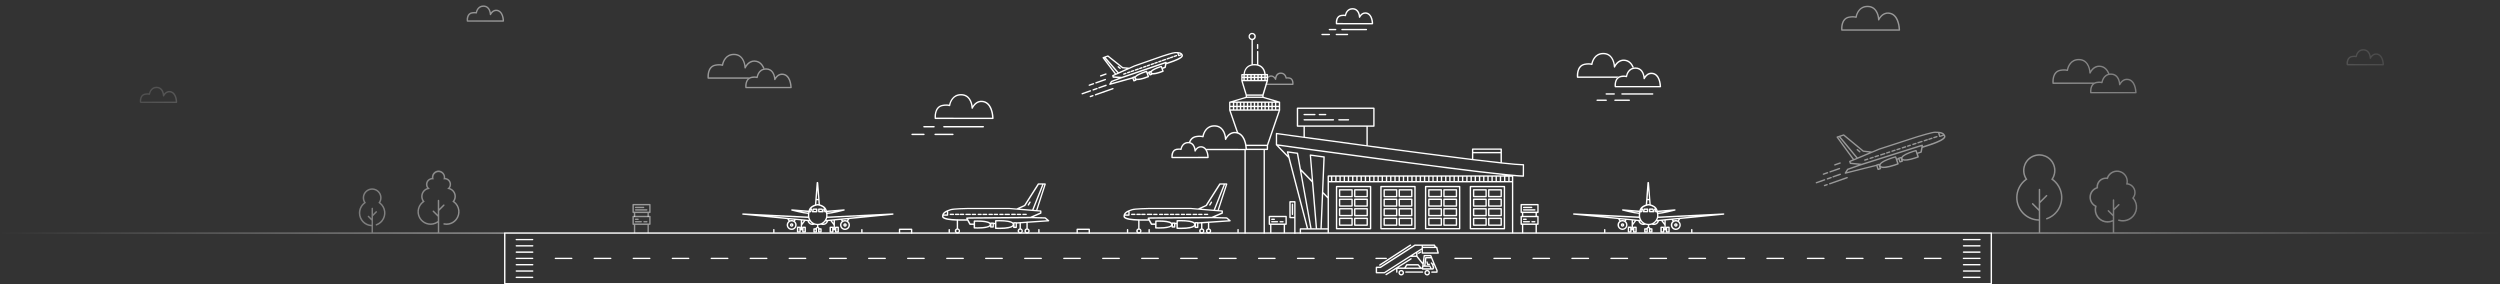 <?xml version="1.0" encoding="utf-8"?>
<!-- Generator: Adobe Illustrator 28.0.0, SVG Export Plug-In . SVG Version: 6.00 Build 0)  -->
<svg version="1.1" id="Livello_1" xmlns="http://www.w3.org/2000/svg" xmlns:xlink="http://www.w3.org/1999/xlink" x="0px" y="0px"
	 viewBox="0 0 6750.4 768" style="enable-background:new 0 0 6750.4 768;" xml:space="preserve">
<rect x="0" y="0" width="6750.4" height="768" fill="#333333" stroke="none"/>
<style type="text/css">
	.st0{display:none;fill:#072D4F;}
	.st1{fill:#FFFFFF;}
	.st2{opacity:0.5;fill:#FFFFFF;enable-background:new    ;}
	.st3{display:none;}
	.st4{display:inline;opacity:0.5;fill:#FFFFFF;enable-background:new    ;}
	.st5{opacity:0.5;fill:url(#SVGID_1_);enable-background:new    ;}
	.st6{opacity:0.5;fill:url(#SVGID_00000116228360269963229480000012495359148771818377_);enable-background:new    ;}
</style>
<g id="Livello_2_00000113350773492052960930000015203667488728284320_">
	<g id="Livello_1-2">
		<rect x="2.8" class="st0" width="6750" height="768"/>
		<path class="st1" d="M5375,630.7v133.5h3.8V630.7c0-1-0.9-1.9-1.9-1.9C5375.8,628.8,5375,629.7,5375,630.7z"/>
		<path class="st2" d="M5130.6,80.8c-0.1-4-1.7-46-31.7-47.3c-12.8-0.6-20.8,8-24.8,14c-1.7-10.8-8.1-32-31.5-32
			c-23.9,0.1-30.7,21.7-32.3,28.7c-2.4-0.5-4.9-0.7-7.4-0.7c-3.5,0-6.9,0.4-10.3,1c-24.8,4.5-21.3,36.6-21.2,36.9
			c0.1,0.9,0.9,1.6,1.9,1.6h155.5c1,0,1.9-0.8,1.9-1.9l0,0C5130.6,81,5130.6,80.9,5130.6,80.8z M4975,79.2
			c-0.3-6.2,0-27.8,18.3-31.1c3.2-0.6,6.4-0.9,9.6-0.9c2.8-0.1,5.5,0.3,8.1,1.1c1,0.4,2.1-0.1,2.5-1c0.1-0.1,0.1-0.3,0.1-0.5
			c0.1-1.1,3.9-27.5,29-27.5c27.4,0,28.3,33,28.3,34.4c0,1,0.9,1.9,1.9,1.8c0.7,0,1.4-0.5,1.7-1.2c0.1-0.2,7.6-17.8,24.1-17
			c24.3,1.1,27.6,33.7,28,42L4975,79.2z"/>
		<path class="st2" d="M2137.8,236c-0.1-3.5-1.5-36.4-25.2-37.5c-9.7-0.4-15.9,5.6-19.2,10.2c-1.6-8.8-7-24.4-24.9-24.4
			c-18.6,0-24.2,16.5-25.6,22.4c-1.8-0.3-3.6-0.5-5.4-0.5c-2.8,0-5.5,0.3-8.2,0.8c-15.9,2.9-18,20.5-17,29.5c0.1,1,0.9,1.7,1.9,1.7
			H2136c1,0,1.9-0.9,1.9-1.9C2137.8,236.2,2137.8,236.1,2137.8,236z M2015.9,234.4c-0.3-5.3,0.2-21.1,14-23.6
			c2.5-0.5,5.1-0.7,7.6-0.7c2.1-0.1,4.1,0.2,6.1,0.8c0.6,0.2,1.2,0.2,1.7-0.1s0.8-0.8,0.9-1.4c0.1-0.9,3-21.2,22.3-21.2
			c21.1,0,21.8,25.4,21.8,26.5c0,0.9,0.6,1.6,1.5,1.8s1.7-0.3,2.1-1.1c0.1-0.1,5.9-13.6,18.5-13c18.3,0.8,21.1,25.1,21.5,32.2h-118
			L2015.9,234.4z"/>
		<g class="st3">
			<path class="st4" d="M1871.5,431.4l8.1,2.6c0.9,0.3,1.9-0.2,2.3-1.2s-0.1-2.1-1.1-2.4l-8.1-2.6c-1-0.3-2.1,0.2-2.4,1.2
				C1869.9,430,1870.5,431.1,1871.5,431.4z M1855.9,424.4c-0.3,1,0.2,2,1.2,2.3l8.1,2.6c0.9,0.3,1.9-0.2,2.3-1.2s-0.1-2.1-1.1-2.4
				l-8.1-2.6C1857.3,422.9,1856.2,423.4,1855.9,424.4L1855.9,424.4z M1841.6,419.7c-0.3,1,0.2,2.1,1.2,2.4l9,2.9
				c0.9,0.3,1.9-0.2,2.3-1.2s-0.1-2.1-1.1-2.4l-9-2.9C1842.9,418.2,1841.9,418.7,1841.6,419.7L1841.6,419.7z M1824.5,414.2
				L1824.5,414.2c-0.3,1,0.2,2.1,1.2,2.4l10.8,3.5c0.9,0.3,1.9-0.2,2.3-1.2s-0.1-2.1-1.1-2.4l-10.8-3.5
				C1825.9,412.7,1824.8,413.2,1824.5,414.2L1824.5,414.2z M1811.1,409.8L1811.1,409.8c-0.3,1,0.2,2.1,1.2,2.4l8.1,2.6
				c0.9,0.3,1.9-0.2,2.3-1.2s-0.1-2.1-1.1-2.4l-8.1-2.6l0,0C1812.4,408.3,1811.4,408.8,1811.1,409.8L1811.1,409.8z M1796.7,405.1
				L1796.7,405.1c-0.3,1,0.2,2.1,1.2,2.4l8.1,2.6c0.9,0.2,1.9-0.3,2.2-1.1c0.4-1-0.1-2.1-1.1-2.5l-8.1-2.6l0,0
				C1798.1,403.6,1797,404.2,1796.7,405.1L1796.7,405.1z M1783.2,400.8c-0.3,1,0.2,2.1,1.2,2.4l8.1,2.6l0,0c1,0.3,2-0.2,2.4-1.2
				c0.3-1-0.2-2-1.2-2.4l-8.1-2.6C1784.6,399.2,1783.6,399.8,1783.2,400.8L1783.2,400.8z M1768,395.8c-0.3,1,0.2,2,1.2,2.3l9,2.9
				c0.9,0.3,1.9-0.2,2.3-1.2s-0.1-2.1-1.1-2.4l-9-2.9C1769.4,394.2,1768.3,394.8,1768,395.8L1768,395.8z M1755.4,391.7
				c-0.3,1,0.2,2,1.2,2.3l7.2,2.3c0.9,0.2,1.9-0.3,2.2-1.1c0.4-1-0.1-2.1-1.1-2.5l-7.2-2.3C1756.8,390.2,1755.8,390.7,1755.4,391.7
				L1755.4,391.7z M1740.2,386.8c-0.3,1,0.3,2,1.2,2.3l8.1,2.6c1,0.3,2.1-0.2,2.4-1.2s-0.2-2.1-1.2-2.4l-8.1-2.6
				C1741.6,385.2,1740.5,385.7,1740.2,386.8L1740.2,386.8z M1736,387.3c0.9,0.3,1.9-0.2,2.3-1.2s-0.1-2.1-1.1-2.4l-10.8-3.5
				c-0.1,0-0.1-0.1-0.2-0.1c-1-0.3-2,0.4-2.3,1.4s0.4,2,1.4,2.3L1736,387.3L1736,387.3z M1721.3,380.6L1721.3,380.6
				c0.3-1-0.2-2.1-1.2-2.4l-8.1-2.7c-0.9-0.3-1.9,0.2-2.3,1.2s0.1,2.1,1.1,2.4l8.1,2.6l0,0C1719.9,382.1,1721,381.6,1721.3,380.6
				L1721.3,380.6z M1901.4,405.6c0.1,0,0.1-0.1,0.2-0.2c0.7-0.7,0.8-1.9,0-2.7c-0.7-0.7-1.9-0.8-2.7,0l-6.6,5.7
				c-0.3,0.2-0.5,0.5-0.6,0.9c-0.3,1,0.2,2,1.2,2.4c0.6,0.2,1.3,0.1,1.8-0.4L1901.4,405.6L1901.4,405.6z M1708.8,376.6
				c0.3-1-0.2-2-1.2-2.4l-8.1-2.6c-0.1,0-0.1,0-0.2-0.1c-1-0.3-2,0.3-2.3,1.3s0.3,2,1.3,2.3l8.1,2.6l0,0
				C1707.4,378.1,1708.5,377.6,1708.8,376.6L1708.8,376.6z M1695.3,372.2c0.3-1-0.2-2-1.2-2.4l-8.1-2.6l0,0c-1-0.3-2.1,0.2-2.4,1.2
				s0.2,2.1,1.2,2.4l8.1,2.6l0,0C1693.9,373.7,1695,373.2,1695.3,372.2L1695.3,372.2z M1934.1,468.5c0.5-0.6,0.5-1.5,0.1-2.1
				l-6.3-10.1c-0.2-0.4-0.6-0.6-1-0.8l-29.6-10.5l21.8-2.1c0.7-0.1,1.4-0.6,1.6-1.3l1.7-5.2c0.3-0.9-0.2-2-1.1-2.3l-8.5-3.4
				l43.2-59.4c0.1-0.2,0.2-0.3,0.3-0.5c0.3-1-0.2-2.1-1.2-2.4l-5.1-1.6c-0.3-0.2-0.6-0.3-0.9-0.3l-11.4-3.7
				c-0.6-0.2-1.3-0.1-1.8,0.3l-52.6,43.4l-22.6,2.5l-18.7-8l-0.1-0.1l-103.6-33.7c-4.1-1.2-40.2-12.2-47.5-12l-2.5,0.1
				c-9.7,0.2-21.8,0.5-25.4,11.5c-0.5,1.6-0.3,3.3,0.5,4.8c3.4,6.6,18.3,13.3,33.8,18.8l3.6,1.2c2.5,0.9,5,1.7,7.5,2.5
				c2,0.7,4,1.3,6,1.9l2.4,0.8l7.6,2.5l2.2,11.6c0.1,0.7,0.6,1.2,1.3,1.4l9.2,3l-2.5,7.7c-0.3,1,0.2,2,1.1,2.3
				c0.1,0.1,3.5,1.4,8.5,3l0,0c16.7,5.4,28,7,33.8,4.6l-0.5,1.5c-0.3,1,0.2,2.1,1.2,2.4l6.3,2c1,0.3,2.1-0.2,2.4-1.2l2.3-7.2
				l2.7,0.9l-3.4,10.4c-0.3,1,0.2,2,1.1,2.4c0.2,0.1,3.9,1.6,9.4,3.4l0,0c18.9,6.1,31.5,7.7,37.7,4.9l-0.7,2.2l0,0
				c-0.3,1,0.2,2,1.2,2.4l6.3,2l0,0c1,0.3,2-0.2,2.4-1.2l3.1-9.5l6.9,1.7l3.7,0.9l14.3,3.6l3.7,0.9l54.5,13.7
				C1932.8,469.4,1933.6,469.2,1934.1,468.5L1934.1,468.5z M1949.7,370.6l1.9,0.6l-42.3,58l-2.2-0.9l-4-1.6L1949.7,370.6z
				 M1884.3,410.1c0.4,0,0.7-0.2,1-0.4l52.2-43l8.2,2.7l-46.3,55.9l-31.6-13.2L1884.3,410.1z M1669,363.6c2.4-2.3,5.7-3.4,9.4-3.8
				l0,0l-2,6.3L1669,363.6L1669,363.6z M1725.2,390.7c-0.3-0.1-0.5-0.1-0.8,0c-1,0.2-1.7,1.2-1.5,2.2l0.4,2.2l-5.6-1.8l-2.5-0.8
				c-5.1-1.6-9.8-3.1-14.1-4.6c-0.2-0.4-0.6-0.7-1.1-0.9c-0.4-0.1-0.9-0.1-1.3,0.1c-19-6.8-29.9-12.5-32.2-17.1
				c-0.4-0.6-0.4-1.3-0.3-1.9c0.1-0.4,0.3-0.9,0.5-1.3c0.1,0.1,0.3,0.2,0.4,0.2l9.9,3.2l0,0c1,0.3,2.1-0.2,2.4-1.2l2.6-8.1
				c0.2-0.5,0.1-1.1-0.2-1.5c2-0.1,4.2-0.2,6.3-0.2l2.5-0.1c5.7-0.2,35.4,8.4,46.3,11.8l103.6,33.7l65,27.3l12.7,5.1l-0.8,2.4
				l-29,2.8l-156.7-49.6h-0.1L1725.2,390.7z M1778.2,427.8c-1.5,4.3-14.5,3.1-33.1-2.9c-2.8-0.9-5.2-1.8-6.6-2.3l4.5-13.8
				c1.5,0.4,3.9,1.1,6.8,2.1c15.8,5.1,26.1,10.5,28.2,14.8C1778.3,426.3,1778.4,427.1,1778.2,427.8L1778.2,427.8z M1784.1,434.8
				l-2.7-0.9l2-6.3l2.7,0.9L1784.1,434.8z M1837.3,447c-1.7,4.9-15.8,3.7-36.9-3.1c-3.2-1-5.9-2-7.5-2.6l5.1-15.6
				c1.7,0.5,4.4,1.3,7.7,2.3c17.5,5.7,28.9,11.7,31.3,16.5C1837.4,445.3,1837.5,446.2,1837.3,447L1837.3,447z M1843,454.9l-2.7-0.9
				l2.6-8.1l2.7,0.9L1843,454.9z M1849.6,444.6c-0.2-0.4-0.6-0.7-1-0.8l-6.3-2c-0.8-0.3-1.6,0-2.1,0.7c-4-7.3-20.3-13.9-33.4-18.1
				c-5.5-1.8-9.4-2.9-9.6-2.9c-1-0.3-2,0.3-2.3,1.2l-1.7,5.1l-2.9-1c-0.1-0.7-0.6-1.2-1.3-1.4l-6.3-2c-0.5-0.2-1.2-0.1-1.6,0.2
				c-3.6-6.6-18.4-12.6-30.3-16.5c-5-1.6-8.6-2.6-8.7-2.6c-1-0.3-2,0.3-2.3,1.2l-2,6l-8.2-2.7l-2.7-14.1l3.6,0.9l155.7,49.3
				c0.4,0.4,1,0.6,1.5,0.6h0.2l3.6,1.1l33.3,11.8l3.5,5.6L1849.6,444.6z"/>
			<path class="st4" d="M1973.8,465.9c0.8,0,1.5-0.5,1.8-1.3c0.3-1-0.2-2.1-1.2-2.4l-25.5-9c-0.9-0.3-1.9,0.2-2.3,1.1
				c-0.4,1,0,2.1,1,2.5l25.5,8.9C1973.4,465.9,1973.6,465.9,1973.8,465.9L1973.8,465.9z"/>
			<path class="st4" d="M1928.3,477.8c-1-0.3-2,0.3-2.3,1.3s0.3,2,1.3,2.3l47,16.5c0.9,0.3,1.9-0.2,2.3-1.1c0.4-1,0-2.1-1-2.5
				l-47-16.5C1928.4,477.9,1928.4,477.8,1928.3,477.8z"/>
			<path class="st4" d="M1946.7,468.8c-1-0.3-2,0.3-2.3,1.3s0.3,2,1.3,2.3l19.4,6.8c0.2,0.1,0.4,0.1,0.6,0.1c0.8,0,1.5-0.5,1.8-1.3
				c0.3-1-0.2-2.1-1.2-2.4l-19.4-6.8C1946.9,468.8,1946.8,468.8,1946.7,468.8z"/>
			<path class="st4" d="M1980.1,498L1980.1,498c-0.3,1,0.2,2.1,1.2,2.4l7,2.4c0.2,0.1,0.4,0.1,0.6,0.1c0.8,0,1.5-0.5,1.8-1.3
				c0.4-1-0.2-2.1-1.1-2.4l-7-2.4C1981.5,496.5,1980.4,497,1980.1,498z"/>
			<path class="st4" d="M1969.3,478.7c-0.4,1,0,2.1,1,2.5l10.3,3.6c0.2,0.1,0.4,0.1,0.6,0.1c0.8,0,1.5-0.5,1.8-1.3
				c0.4-1-0.2-2.1-1.1-2.4l-10.3-3.6C1970.6,477.4,1969.7,477.8,1969.3,478.7z"/>
			<path class="st4" d="M1986.8,485c-0.3,1,0.2,2.1,1.2,2.4l22.2,7.8c0.2,0.1,0.4,0.1,0.6,0.1c0.8,0,1.5-0.5,1.7-1.3
				c0.3-1-0.2-2.1-1.2-2.4l-22.2-7.8C1988.2,483.5,1987.2,484,1986.8,485L1986.8,485z"/>
			<path class="st4" d="M1993.6,470.9c0.3-1-0.2-2.1-1.2-2.4l-11.2-4c-0.9-0.3-1.9,0.2-2.3,1.1c-0.4,1,0,2.1,1,2.5l11.3,4
				c0.2,0.1,0.4,0.1,0.6,0.1C1992.6,472.2,1993.3,471.7,1993.6,470.9z"/>
			<path class="st4" d="M1961,447.1c0.8,0,1.5-0.5,1.8-1.3c0.3-1-0.2-2.1-1.2-2.4l-14.3-5c-1-0.3-2.1,0.2-2.4,1.2s0.2,2.1,1.2,2.4
				l14.3,5C1960.6,447.1,1960.8,447.1,1961,447.1L1961,447.1z"/>
		</g>
		<path class="st2" d="M2023.7,208.8h-109.6c-0.3-6.2-0.1-27.8,18.3-31.1c3.2-0.6,6.4-0.9,9.6-0.9c2.7-0.1,5.5,0.3,8.1,1.1
			c0.6,0.2,1.2,0.2,1.7-0.1s0.9-0.8,0.9-1.4c0.1-1.1,3.9-27.5,29.1-27.5c27.4,0,28.3,33,28.3,34.4c0,1,0.9,1.9,1.9,1.8
			c0.7,0,1.4-0.5,1.7-1.1c0.1-0.2,7.6-17.8,24.1-17.1c12.2,0.6,19.1,9,23,18.4c1.2-0.3,2.4-0.6,3.7-0.8
			c-4.3-10.7-12.1-20.8-26.6-21.4c-12.8-0.6-20.8,8-24.8,14c-1.7-10.8-8.1-32-31.5-32c-23.9,0-30.7,21.7-32.3,28.7
			c-2.4-0.5-4.9-0.8-7.4-0.7c-3.5,0-6.9,0.3-10.3,1c-24.8,4.5-21.3,36.6-21.3,36.9c0.1,1,0.9,1.7,1.9,1.7h106.5
			C2020.1,211.1,2021.8,209.8,2023.7,208.8z"/>
		<path class="st1" d="M5091.1,699.6h44.3c1-0.1,1.8-1,1.7-2c-0.1-0.9-0.8-1.7-1.7-1.7h-44.3c-1-0.1-1.9,0.7-2,1.7s0.7,1.9,1.7,2
			C5090.9,699.6,5091,699.6,5091.1,699.6z"/>
		<path class="st1" d="M4985.8,699.6h44.3c1,0.1,1.9-0.7,2-1.7s-0.7-1.9-1.7-2c-0.1,0-0.2,0-0.3,0h-44.3c-1-0.1-1.9,0.7-2,1.7
			s0.7,1.9,1.7,2C4985.6,699.6,4985.7,699.6,4985.8,699.6z"/>
		<path class="st1" d="M4880.5,699.6h44.3c1,0.1,1.9-0.7,2-1.7s-0.7-1.9-1.7-2c-0.1,0-0.2,0-0.3,0h-44.3c-1-0.1-1.9,0.7-2,1.7
			s0.7,1.9,1.7,2C4880.3,699.6,4880.4,699.6,4880.5,699.6z"/>
		<path class="st1" d="M5301.7,699.6h44.3c1,0.1,1.9-0.7,2-1.7s-0.7-1.9-1.7-2c-0.1,0-0.2,0-0.3,0h-44.3c-1-0.1-1.9,0.7-2,1.7
			s0.7,1.9,1.7,2C5301.6,699.6,5301.6,699.6,5301.7,699.6z"/>
		<path class="st1" d="M5196.4,699.6h44.3c1,0.1,1.9-0.7,2-1.7s-0.7-1.9-1.7-2c-0.1,0-0.2,0-0.3,0h-44.3c-1,0.1-1.8,1-1.7,2
			C5194.7,698.8,5195.5,699.6,5196.4,699.6z"/>
		<path class="st1" d="M4771.3,699.6h44.3c1-0.1,1.8-1,1.7-2c-0.1-0.9-0.8-1.7-1.7-1.7h-44.3c-1-0.1-1.9,0.7-2,1.7s0.7,1.9,1.7,2
			C4771.1,699.6,4771.2,699.6,4771.3,699.6z"/>
		<path class="st1" d="M4666,699.6h44.3c1,0.1,1.9-0.7,2-1.7s-0.7-1.9-1.7-2c-0.1,0-0.2,0-0.3,0H4666c-1-0.1-1.9,0.7-2,1.7
			s0.7,1.9,1.7,2C4665.8,699.6,4665.9,699.6,4666,699.6z"/>
		<path class="st1" d="M4560.7,699.6h44.3c1,0.1,1.9-0.7,2-1.7s-0.7-1.9-1.7-2c-0.1,0-0.2,0-0.3,0h-44.3c-1-0.1-1.9,0.7-2,1.7
			s0.7,1.9,1.7,2C4560.5,699.6,4560.6,699.6,4560.7,699.6L4560.7,699.6z"/>
		<path class="st1" d="M4455.4,699.6h44.4c1-0.1,1.8-1,1.7-2c-0.1-0.9-0.8-1.7-1.7-1.7h-44.4c-1,0.1-1.8,1-1.7,2
			C4453.7,698.8,4454.4,699.6,4455.4,699.6z"/>
		<path class="st1" d="M4350.1,699.6h44.3c1,0.1,1.9-0.7,2-1.7s-0.7-1.9-1.7-2c-0.1,0-0.2,0-0.3,0h-44.3c-1-0.1-1.9,0.7-2,1.7
			s0.7,1.9,1.7,2C4349.9,699.6,4350,699.6,4350.1,699.6z"/>
		<path class="st1" d="M4244.7,699.6h44.3c1,0.1,1.9-0.7,2-1.7s-0.7-1.9-1.7-2c-0.1,0-0.2,0-0.3,0h-44.3c-1-0.1-1.9,0.7-2,1.7
			s0.7,1.9,1.7,2C4244.6,699.6,4244.6,699.6,4244.7,699.6z"/>
		<path class="st1" d="M4139.4,699.6h44.3c1,0.1,1.9-0.7,2-1.7s-0.7-1.9-1.7-2c-0.1,0-0.2,0-0.3,0h-44.3c-1,0.1-1.8,1-1.7,2
			C4137.7,698.8,4138.5,699.6,4139.4,699.6z"/>
		<path class="st1" d="M4034.1,699.6h44.3c1-0.1,1.8-1,1.7-2c-0.1-0.9-0.8-1.7-1.7-1.7h-44.3c-1-0.1-1.9,0.7-2,1.7s0.7,1.9,1.7,2
			C4033.9,699.6,4034,699.6,4034.1,699.6z"/>
		<path class="st1" d="M3928.8,699.6h44.3c1,0.1,1.9-0.7,2-1.7s-0.7-1.9-1.7-2c-0.1,0-0.2,0-0.3,0h-44.3c-1-0.1-1.9,0.7-2,1.7
			s0.7,1.9,1.7,2C3928.6,699.6,3928.7,699.6,3928.8,699.6z"/>
		<path class="st1" d="M3503.7,699.6h44.3c1,0.1,1.9-0.7,2-1.7s-0.7-1.9-1.7-2c-0.1,0-0.2,0-0.3,0h-44.3c-1-0.1-1.9,0.7-2,1.7
			s0.7,1.9,1.7,2C3503.5,699.6,3503.6,699.6,3503.7,699.6L3503.7,699.6z"/>
		<path class="st1" d="M3398.4,699.6h44.4c1-0.1,1.8-1,1.7-2c-0.1-0.9-0.8-1.7-1.7-1.7h-44.4c-1,0.1-1.8,1-1.7,2
			C3396.7,698.8,3397.4,699.6,3398.4,699.6z"/>
		<path class="st1" d="M3609,699.6h44.3c1,0.1,1.9-0.7,2-1.7s-0.7-1.9-1.7-2c-0.1,0-0.2,0-0.3,0H3609c-1-0.1-1.9,0.7-2,1.7
			s0.7,1.9,1.7,2C3608.8,699.6,3608.9,699.6,3609,699.6z"/>
		<path class="st1" d="M3715.6,699.6h27.3c1,0.1,1.9-0.7,2-1.7s-0.7-1.9-1.7-2c-0.1,0-0.2,0-0.3,0h-27.3c-1-0.1-1.9,0.7-2,1.7
			s0.7,1.9,1.7,2C3715.4,699.6,3715.5,699.6,3715.6,699.6z"/>
		<path class="st1" d="M3293.1,699.6h44.3c1,0.1,1.9-0.7,2-1.7s-0.7-1.9-1.7-2c-0.1,0-0.2,0-0.3,0h-44.3c-1-0.1-1.9,0.7-2,1.7
			s0.7,1.9,1.7,2C3292.9,699.6,3293,699.6,3293.1,699.6z"/>
		<path class="st1" d="M2451.1,699.6h44.3c1-0.1,1.8-1,1.7-2c-0.1-0.9-0.8-1.7-1.7-1.7h-44.3c-1-0.1-1.9,0.7-2,1.7s0.7,1.9,1.7,2
			C2450.9,699.6,2451,699.6,2451.1,699.6z"/>
		<path class="st1" d="M2345.8,699.6h44.3c1,0.1,1.9-0.7,2-1.7s-0.7-1.9-1.7-2c-0.1,0-0.2,0-0.3,0h-44.3c-1-0.1-1.9,0.7-2,1.7
			s0.7,1.9,1.7,2C2345.6,699.6,2345.7,699.6,2345.8,699.6z"/>
		<path class="st1" d="M2240.5,699.6h44.3c1,0.1,1.9-0.7,2-1.7s-0.7-1.9-1.7-2c-0.1,0-0.2,0-0.3,0h-44.3c-1-0.1-1.9,0.7-2,1.7
			s0.7,1.9,1.7,2C2240.3,699.6,2240.4,699.6,2240.5,699.6z"/>
		<path class="st1" d="M3188.3,699.6h44.3c1-0.1,1.8-1,1.7-2c-0.1-0.9-0.8-1.7-1.7-1.7h-44.3c-1-0.1-1.9,0.7-2,1.7s0.7,1.9,1.7,2
			C3188.1,699.6,3188.2,699.6,3188.3,699.6z"/>
		<path class="st1" d="M3083,699.6h44.3c1,0.1,1.9-0.7,2-1.7s-0.7-1.9-1.7-2c-0.1,0-0.2,0-0.3,0H3083c-1-0.1-1.9,0.7-2,1.7
			s0.7,1.9,1.7,2C3082.8,699.6,3082.9,699.6,3083,699.6z"/>
		<path class="st1" d="M2977.7,699.6h44.3c1,0.1,1.9-0.7,2-1.7s-0.7-1.9-1.7-2c-0.1,0-0.2,0-0.3,0h-44.3c-1-0.1-1.9,0.7-2,1.7
			s0.7,1.9,1.7,2C2977.5,699.6,2977.6,699.6,2977.7,699.6L2977.7,699.6z"/>
		<path class="st1" d="M2872.4,699.6h44.4c1-0.1,1.8-1,1.7-2c-0.1-0.9-0.8-1.7-1.7-1.7h-44.4c-1,0.1-1.8,1-1.7,2
			C2870.7,698.8,2871.4,699.6,2872.4,699.6z"/>
		<path class="st1" d="M2767.1,699.6h44.3c1,0.1,1.9-0.7,2-1.7s-0.7-1.9-1.7-2c-0.1,0-0.2,0-0.3,0h-44.3c-1-0.1-1.9,0.7-2,1.7
			s0.7,1.9,1.7,2C2766.9,699.6,2767,699.6,2767.1,699.6z"/>
		<path class="st1" d="M2661.7,699.6h44.3c1,0.1,1.9-0.7,2-1.7s-0.7-1.9-1.7-2c-0.1,0-0.2,0-0.3,0h-44.3c-1-0.1-1.9,0.7-2,1.7
			s0.7,1.9,1.7,2C2661.6,699.6,2661.6,699.6,2661.7,699.6z"/>
		<path class="st1" d="M2556.4,699.6h44.3c1,0.1,1.9-0.7,2-1.7s-0.7-1.9-1.7-2c-0.1,0-0.2,0-0.3,0h-44.3c-1,0.1-1.8,1-1.7,2
			C2554.7,698.8,2555.5,699.6,2556.4,699.6z"/>
		<path class="st1" d="M2131.3,699.6h44.3c1-0.1,1.8-1,1.7-2c-0.1-0.9-0.8-1.7-1.7-1.7h-44.3c-1-0.1-1.9,0.7-2,1.7s0.7,1.9,1.7,2
			C2131.1,699.6,2131.2,699.6,2131.3,699.6z"/>
		<path class="st1" d="M2026,699.6h44.3c1,0.1,1.9-0.7,2-1.7s-0.7-1.9-1.7-2c-0.1,0-0.2,0-0.3,0H2026c-1-0.1-1.9,0.7-2,1.7
			s0.7,1.9,1.7,2C2025.8,699.6,2025.9,699.6,2026,699.6z"/>
		<path class="st1" d="M1920.7,699.6h44.3c1,0.1,1.9-0.7,2-1.7s-0.7-1.9-1.7-2c-0.1,0-0.2,0-0.3,0h-44.3c-1-0.1-1.9,0.7-2,1.7
			s0.7,1.9,1.7,2C1920.5,699.6,1920.6,699.6,1920.7,699.6L1920.7,699.6z"/>
		<path class="st1" d="M1815.4,699.6h44.3c1-0.1,1.8-1,1.7-2c-0.1-0.9-0.8-1.7-1.7-1.7h-44.3c-1,0.1-1.8,1-1.7,2
			C1813.7,698.8,1814.4,699.6,1815.4,699.6z"/>
		<path class="st1" d="M1710.1,699.6h44.3c1,0.1,1.9-0.7,2-1.7s-0.7-1.9-1.7-2c-0.1,0-0.2,0-0.3,0h-44.3c-1-0.1-1.9,0.7-2,1.7
			s0.7,1.9,1.7,2C1709.9,699.6,1710,699.6,1710.1,699.6z"/>
		<path class="st1" d="M1604.7,699.6h44.3c1,0.1,1.9-0.7,2-1.7s-0.7-1.9-1.7-2c-0.1,0-0.2,0-0.3,0h-44.3c-1-0.1-1.9,0.7-2,1.7
			s0.7,1.9,1.7,2C1604.6,699.6,1604.6,699.6,1604.7,699.6z"/>
		<path class="st1" d="M1499.4,699.6h44.3c1,0.1,1.9-0.7,2-1.7s-0.7-1.9-1.7-2c-0.1,0-0.2,0-0.3,0h-44.3c-1,0.1-1.8,1-1.7,2
			C1497.7,698.8,1498.5,699.6,1499.4,699.6z"/>
		<path class="st1" d="M1394.1,699.6h44.3c1-0.1,1.8-1,1.7-2c-0.1-0.9-0.8-1.7-1.7-1.7h-44.3c-1-0.1-1.9,0.7-2,1.7s0.7,1.9,1.7,2
			C1393.9,699.6,1394,699.6,1394.1,699.6z"/>
		<path class="st1" d="M1394.1,682.7h44.3c1,0,1.9-0.8,1.9-1.9s-0.8-1.9-1.9-1.9h-44.3c-1,0-1.9,0.8-1.9,1.9
			S1393.1,682.7,1394.1,682.7z"/>
		<path class="st1" d="M1394.1,665.7h44.3c1,0,1.9-0.8,1.9-1.9s-0.8-1.9-1.9-1.9h-44.3c-1,0-1.9,0.8-1.9,1.9
			S1393.1,665.7,1394.1,665.7z"/>
		<path class="st1" d="M1394.1,648.8h44.3c1-0.1,1.8-1,1.7-2c-0.1-0.9-0.8-1.7-1.7-1.7h-44.3c-1-0.1-1.9,0.7-2,1.7s0.7,1.9,1.7,2
			C1393.9,648.8,1394,648.8,1394.1,648.8z"/>
		<path class="st1" d="M1364.8,764.2V630.7c0-1-0.8-1.9-1.9-1.9s-1.9,0.8-1.9,1.9v133.5H1364.8z"/>
		<path class="st1" d="M1394.1,750.8h44.3c1-0.1,1.8-1,1.7-2c-0.1-0.9-0.8-1.7-1.7-1.7h-44.3c-1-0.1-1.9,0.7-2,1.7s0.7,1.9,1.7,2
			C1393.9,750.8,1394,750.8,1394.1,750.8z"/>
		<path class="st1" d="M1394.1,733.7h44.3c1,0,1.9-0.8,1.9-1.9s-0.8-1.9-1.9-1.9h-44.3c-1,0-1.9,0.8-1.9,1.9
			S1393.1,733.7,1394.1,733.7z"/>
		<path class="st1" d="M1394.1,716.7h44.3c1,0,1.9-0.8,1.9-1.9s-0.8-1.9-1.9-1.9h-44.3c-1,0-1.9,0.8-1.9,1.9
			S1393.1,716.7,1394.1,716.7z"/>
		<path class="st1" d="M5301.8,682.7h44.3c1,0,1.9-0.8,1.9-1.9s-0.8-1.9-1.9-1.9h-44.3c-1,0-1.9,0.8-1.9,1.9
			S5300.8,682.7,5301.8,682.7z"/>
		<path class="st1" d="M5301.8,665.7h44.3c1,0,1.9-0.8,1.9-1.9s-0.8-1.9-1.9-1.9h-44.3c-1,0-1.9,0.8-1.9,1.9
			S5300.8,665.7,5301.8,665.7z"/>
		<path class="st1" d="M5301.8,648.8h44.3c1,0.1,1.9-0.7,2-1.7s-0.7-1.9-1.7-2c-0.1,0-0.2,0-0.3,0h-44.3c-1-0.1-1.9,0.7-2,1.7
			s0.7,1.9,1.7,2C5301.7,648.8,5301.7,648.8,5301.8,648.8z"/>
		<path class="st1" d="M5301.8,750.8h44.3c1,0.1,1.9-0.7,2-1.7s-0.7-1.9-1.7-2c-0.1,0-0.2,0-0.3,0h-44.3c-1-0.1-1.9,0.7-2,1.7
			s0.7,1.9,1.7,2C5301.7,750.8,5301.7,750.8,5301.8,750.8z"/>
		<path class="st1" d="M5301.8,733.7h44.3c1,0,1.9-0.8,1.9-1.9s-0.8-1.9-1.9-1.9h-44.3c-1,0-1.9,0.8-1.9,1.9
			S5300.8,733.7,5301.8,733.7z"/>
		<path class="st1" d="M5301.8,716.7h44.3c1,0,1.9-0.8,1.9-1.9s-0.8-1.9-1.9-1.9h-44.3c-1,0-1.9,0.8-1.9,1.9
			S5300.8,716.7,5301.8,716.7z"/>
		<path class="st2" d="M1754.9,582.7h-45.3c-1,0-1.9,0.8-1.9,1.9l0,0v20.8c0,1,0.8,1.9,1.9,1.9l0,0h1.9V628c0,1,0.8,1.9,1.9,1.9
			s1.9-0.8,1.9-1.9v-20.7h33V628c-0.1,1,0.7,1.9,1.7,2s1.9-0.7,2-1.7c0-0.1,0-0.2,0-0.3v-20.8h2.8c1,0,1.9-0.8,1.9-1.9l0,0v-20.8
			C1756.7,583.5,1755.9,582.7,1754.9,582.7z M1753,603.4h-41.5v-17h41.5V603.4z M1716.2,600.6h15.1c1,0.1,1.9-0.7,2-1.7
			s-0.7-1.9-1.7-2c-0.1,0-0.2,0-0.3,0h-15.1c-1-0.1-1.9,0.7-2,1.7s0.7,1.9,1.7,2C1716,600.6,1716.1,600.6,1716.2,600.6z
			 M1738.8,600.6h7.6c1,0.1,1.9-0.7,2-1.7s-0.7-1.9-1.7-2c-0.1,0-0.2,0-0.3,0h-7.6c-1,0.1-1.8,1-1.7,2
			C1737.2,599.8,1737.9,600.5,1738.8,600.6z M1716.2,594h6.6c1,0.1,1.9-0.7,2-1.7s-0.7-1.9-1.7-2c-0.1,0-0.2,0-0.3,0h-6.6
			c-1-0.1-1.9,0.7-2,1.7s0.7,1.9,1.7,2C1716,594,1716.1,594,1716.2,594z"/>
		<path class="st2" d="M1754.9,550.7h-45.3c-1,0-1.9,0.8-1.9,1.9l0,0v20.8c0,1,0.8,1.9,1.9,1.9l0,0h1.9v8.8c0,1,0.8,1.9,1.9,1.9
			s1.9-0.8,1.9-1.9l0,0v-8.7h33v8.8c-0.1,1,0.7,1.9,1.7,2s1.9-0.7,2-1.7c0-0.1,0-0.2,0-0.3v-8.8h2.8c1,0,1.9-0.8,1.9-1.9l0,0v-20.8
			C1756.7,551.5,1755.9,550.7,1754.9,550.7z M1753,571.4h-41.5v-17h41.5V571.4z M1716.2,568.6h30.1c1,0.1,1.9-0.7,2-1.7
			s-0.7-1.9-1.7-2c-0.1,0-0.2,0-0.3,0h-30.1c-1-0.1-1.9,0.7-2,1.7s0.7,1.9,1.7,2C1716,568.6,1716.1,568.6,1716.2,568.6z M1716.2,562
			h21.6c1,0.1,1.9-0.7,2-1.7s-0.7-1.9-1.7-2c-0.1,0-0.2,0-0.3,0h-21.6c-1-0.1-1.9,0.7-2,1.7s0.7,1.9,1.7,2
			C1716,562,1716.1,562,1716.2,562z"/>
		<rect x="1361" y="627.4" class="st1" width="4017.7" height="3.8"/>
		<rect x="1361" y="764.2" class="st1" width="4017.7" height="3.8"/>
		<g>
			<path class="st2" d="M5045,429.1c-0.3-1-1.4-1.5-2.4-1.2l-8.1,2.6c-1,0.4-1.5,1.5-1.1,2.4c0.3,0.9,1.3,1.4,2.3,1.2l8.1-2.6
				C5044.8,431.1,5045.4,430,5045,429.1z M5059.4,424.4c-0.3-1-1.4-1.5-2.4-1.2l-8.1,2.6c-1,0.4-1.5,1.5-1.1,2.4
				c0.3,0.9,1.3,1.4,2.3,1.2l8.1-2.6C5059.2,426.5,5059.7,425.4,5059.4,424.4L5059.4,424.4z M5073.7,419.7c-0.3-1-1.4-1.5-2.4-1.2
				l-9,2.9c-1,0.4-1.5,1.5-1.1,2.4c0.3,0.9,1.3,1.4,2.3,1.2l9-2.9C5073.5,421.8,5074.1,420.7,5073.7,419.7L5073.7,419.7z
				 M5090.8,414.2c-0.3-1-1.4-1.5-2.4-1.2l-10.8,3.5c-1,0.4-1.5,1.5-1.1,2.4c0.3,0.9,1.3,1.4,2.3,1.2l10.8-3.5
				C5090.6,416.2,5091.1,415.2,5090.8,414.2L5090.8,414.2L5090.8,414.2z M5104.2,409.8c-0.3-1-1.4-1.5-2.4-1.2l0,0l-8.1,2.6
				c-1,0.4-1.5,1.5-1.1,2.4c0.3,0.9,1.3,1.4,2.3,1.2l8.1-2.6C5104,411.9,5104.6,410.8,5104.2,409.8L5104.2,409.8L5104.2,409.8z
				 M5118.6,405.1c-0.3-1-1.4-1.5-2.4-1.2l0,0l-8.1,2.6c-1,0.4-1.4,1.5-1.1,2.5c0.3,0.9,1.3,1.4,2.2,1.1l8.1-2.6
				C5118.4,407.2,5118.9,406.1,5118.6,405.1L5118.6,405.1L5118.6,405.1z M5132.1,400.8c-0.3-1-1.4-1.5-2.4-1.2l-8.1,2.6
				c-1,0.3-1.5,1.4-1.2,2.4s1.4,1.5,2.4,1.2l0,0l8.1-2.6C5131.8,402.8,5132.4,401.8,5132.1,400.8L5132.1,400.8z M5147.3,395.8
				c-0.3-1-1.4-1.5-2.4-1.2l-9,2.9c-1,0.4-1.5,1.5-1.1,2.4c0.3,0.9,1.3,1.4,2.3,1.2l9-2.9C5147.1,397.8,5147.6,396.8,5147.3,395.8
				L5147.3,395.8z M5159.9,391.7c-0.3-1-1.4-1.5-2.4-1.2l-7.2,2.3c-1,0.4-1.4,1.5-1.1,2.5c0.3,0.9,1.3,1.4,2.2,1.1l7.2-2.3
				C5159.6,393.7,5160.2,392.7,5159.9,391.7L5159.9,391.7z M5175.1,386.7c-0.3-1-1.4-1.5-2.4-1.2l-8.1,2.6c-1,0.3-1.5,1.4-1.2,2.4
				s1.4,1.5,2.4,1.2l8.1-2.6C5174.9,388.7,5175.4,387.7,5175.1,386.7L5175.1,386.7z M5179.3,387.3l10.8-3.5c1-0.3,1.6-1.3,1.4-2.3
				c-0.3-1-1.3-1.6-2.3-1.4c-0.1,0-0.1,0-0.2,0.1l-10.8,3.5c-1,0.4-1.5,1.5-1.1,2.4C5177.4,387.1,5178.4,387.6,5179.3,387.3
				L5179.3,387.3z M5194,380.6c0.3,1,1.4,1.5,2.4,1.2l0,0l8.1-2.6c1-0.4,1.5-1.5,1.1-2.4c-0.3-0.9-1.3-1.4-2.3-1.2l-8.1,2.7
				C5194.2,378.6,5193.7,379.7,5194,380.6L5194,380.6L5194,380.6z M5013.9,405.6l6.6,5.7c0.5,0.4,1.2,0.6,1.8,0.4
				c1-0.3,1.5-1.4,1.2-2.4c-0.1-0.3-0.3-0.6-0.6-0.9l-6.6-5.7c-0.7-0.7-1.9-0.7-2.7,0c-0.7,0.7-0.7,1.9,0,2.7
				C5013.8,405.5,5013.8,405.5,5013.9,405.6L5013.9,405.6z M5206.5,376.6c0.3,1,1.4,1.5,2.4,1.2l0,0l8.1-2.6c1-0.3,1.6-1.3,1.3-2.3
				c-0.3-1-1.3-1.6-2.3-1.3c-0.1,0-0.1,0-0.2,0.1l-8.1,2.6C5206.8,374.5,5206.2,375.6,5206.5,376.6L5206.5,376.6z M5220,372.2
				c0.3,1,1.4,1.5,2.4,1.2l0,0l8.1-2.6c1-0.3,1.5-1.4,1.2-2.4s-1.4-1.5-2.4-1.2l0,0l-8.1,2.6C5220.2,370.1,5219.7,371.2,5220,372.2
				L5220,372.2z M4981.2,468.5c0.5,0.6,1.2,0.9,2,0.7l54.5-13.7l3.7-0.9l14.3-3.6l3.7-0.9l6.9-1.7l3.1,9.5c0.3,1,1.4,1.5,2.4,1.2
				l0,0l6.3-2c1-0.3,1.5-1.4,1.2-2.4l0,0l-0.7-2.2c6.2,2.9,18.8,1.3,37.7-4.9l0,0c5.5-1.8,9.2-3.3,9.4-3.4c0.9-0.4,1.4-1.5,1.1-2.4
				l-3.4-10.4l2.7-0.9l2.3,7.2c0.3,1,1.4,1.5,2.4,1.2l6.3-2c1-0.3,1.5-1.4,1.2-2.4l-0.5-1.5c5.8,2.3,17.1,0.8,33.8-4.6l0,0
				c5-1.6,8.4-2.9,8.5-3c0.9-0.4,1.4-1.4,1.1-2.3l-2.5-7.7l9.2-3c0.7-0.2,1.1-0.8,1.3-1.4l2.2-11.6l7.6-2.5l2.4-0.8
				c2-0.6,4-1.3,6-1.9c2.5-0.8,5-1.6,7.5-2.5l3.6-1.2c15.5-5.5,30.4-12.2,33.8-18.8c0.8-1.5,1-3.2,0.5-4.8
				c-3.7-11-15.7-11.3-25.4-11.5l-2.5-0.1c-7.3-0.2-43.4,10.7-47.5,12L5073.5,401l-0.1,0.1l-18.8,7.9l-22.6-2.5l-52.6-43.4
				c-0.5-0.4-1.2-0.5-1.8-0.3l-11.4,3.7c-0.3,0-0.6,0.1-0.9,0.3l-5.1,1.6c-1,0.3-1.5,1.4-1.2,2.4c0.1,0.2,0.2,0.4,0.3,0.5l43.2,59.4
				l-8.5,3.4c-0.9,0.4-1.4,1.4-1.1,2.3l1.7,5.2c0.2,0.7,0.9,1.2,1.6,1.3l21.8,2.1l-29.6,10.5c-0.4,0.1-0.8,0.4-1,0.8l-6.3,10.1
				C4980.8,467,4980.8,467.9,4981.2,468.5L4981.2,468.5z M5012.2,426.7l-4,1.6l-2.2,0.9l-42.3-58l1.9-0.6L5012.2,426.7z
				 M5047.4,411.9l-31.6,13.2l-46.3-55.9l8.2-2.7l52.2,43c0.3,0.2,0.6,0.4,1,0.4L5047.4,411.9z M5246.3,363.7l-7.4,2.4l-2-6.3l0,0
				C5240.5,360.3,5243.9,361.4,5246.3,363.7L5246.3,363.7z M5183.6,392.4h-0.1L5026.8,442l-29-2.8l-0.8-2.4l12.7-5.1l65-27.3
				l103.6-33.7c10.9-3.3,40.6-12,46.3-11.8l2.5,0.1c2.1,0,4.2,0.1,6.3,0.2c-0.3,0.5-0.3,1-0.2,1.5l2.6,8.1c0.3,1,1.4,1.5,2.4,1.2
				l0,0l9.9-3.2c0.2-0.1,0.3-0.1,0.4-0.2c0.2,0.4,0.4,0.8,0.5,1.3c0.2,0.6,0.1,1.3-0.3,1.9c-2.4,4.6-13.2,10.3-32.2,17.1
				c-0.4-0.2-0.9-0.2-1.3-0.1c-0.5,0.2-0.8,0.5-1.1,0.9c-4.3,1.5-9,3-14.1,4.6l-2.5,0.8l-5.6,1.8l0.4-2.2c0.2-1-0.5-2-1.5-2.2
				c-0.3-0.1-0.6,0-0.8,0L5183.6,392.4z M5137.1,427.8c-0.2-0.7-0.1-1.5,0.2-2.1c2.1-4.3,12.4-9.7,28.2-14.8
				c2.9-0.9,5.3-1.6,6.8-2.1l4.5,13.8c-1.5,0.5-3.8,1.4-6.6,2.3C5151.6,430.9,5138.6,432.1,5137.1,427.8L5137.1,427.8z
				 M5129.2,428.5l2.7-0.9l2,6.3l-2.7,0.9L5129.2,428.5z M5078,447c-0.3-0.8-0.2-1.8,0.3-2.5c2.4-4.8,13.8-10.8,31.3-16.5
				c3.3-1.1,6-1.9,7.7-2.3l5.1,15.6c-1.6,0.6-4.3,1.5-7.5,2.6C5093.9,450.7,5079.7,451.9,5078,447L5078,447z M5069.7,446.9l2.7-0.9
				l2.6,8.1l-2.7,0.9L5069.7,446.9z M4986.8,464.5l3.5-5.6l33.3-11.8l3.6-1.1h0.2c0.6,0.1,1.1-0.2,1.5-0.6l155.7-49.3l3.6-0.9
				l-2.7,14.1l-8.2,2.7l-2-6c-0.3-1-1.3-1.5-2.3-1.2c-0.1,0-3.7,1-8.7,2.6c-11.9,3.9-26.6,9.8-30.3,16.5c-0.5-0.3-1.1-0.4-1.6-0.2
				l-6.3,2c-0.6,0.2-1.1,0.7-1.3,1.4l-2.9,1l-1.7-5.1c-0.3-1-1.3-1.5-2.3-1.2c-0.2,0-4.1,1.1-9.6,2.9c-13.1,4.3-29.4,10.8-33.4,18.1
				c-0.5-0.7-1.3-1-2.1-0.7l-6.3,2c-0.4,0.1-0.8,0.4-1,0.8L4986.8,464.5z"/>
			<path class="st2" d="M4941.5,465.9c0.2,0,0.4,0,0.6-0.1l25.5-8.9c1-0.4,1.4-1.5,1-2.5c-0.4-0.9-1.3-1.3-2.3-1.1l-25.5,9
				c-1,0.3-1.5,1.4-1.2,2.4C4940,465.4,4940.7,465.9,4941.5,465.9L4941.5,465.9z"/>
			<path class="st2" d="M4986.8,477.9l-47,16.5c-1,0.4-1.4,1.5-1,2.5c0.4,0.9,1.3,1.3,2.3,1.1l47-16.5c1-0.3,1.6-1.3,1.3-2.3
				c-0.3-1-1.3-1.6-2.3-1.3C4986.9,477.8,4986.9,477.9,4986.8,477.9z"/>
			<path class="st2" d="M4968.4,468.8l-19.4,6.8c-1,0.3-1.5,1.4-1.2,2.4c0.3,0.8,1,1.3,1.8,1.3c0.2,0,0.4,0,0.6-0.1l19.4-6.8
				c1-0.3,1.6-1.3,1.3-2.3c-0.3-1-1.3-1.6-2.3-1.3C4968.5,468.8,4968.4,468.8,4968.4,468.8z"/>
			<path class="st2" d="M4932.8,496.8l-7,2.4c-1,0.4-1.5,1.4-1.1,2.4c0.3,0.8,1,1.3,1.8,1.3c0.2,0,0.4,0,0.6-0.1l7-2.4
				c1-0.3,1.5-1.4,1.2-2.4l0,0C4934.9,497,4933.8,496.5,4932.8,496.8z"/>
			<path class="st2" d="M4943.8,477.6l-10.3,3.6c-1,0.4-1.5,1.4-1.1,2.4c0.3,0.7,1,1.2,1.8,1.3c0.2,0,0.4,0,0.6-0.1l10.3-3.6
				c1-0.4,1.4-1.5,1-2.5C4945.6,477.8,4944.7,477.4,4943.8,477.6z"/>
			<path class="st2" d="M4928.5,485c-0.3-1-1.4-1.5-2.4-1.2l-22.2,7.8c-1,0.3-1.5,1.4-1.2,2.4c0.3,0.7,1,1.2,1.7,1.3
				c0.2,0,0.4,0,0.6-0.1l22.2-7.8C4928.3,487.1,4928.8,486,4928.5,485L4928.5,485z"/>
			<path class="st2" d="M4923.5,472.2c0.2,0,0.4,0,0.6-0.1l11.3-4c1-0.4,1.4-1.5,1-2.5c-0.4-0.9-1.3-1.3-2.3-1.1l-11.2,4
				c-1,0.3-1.5,1.4-1.2,2.4C4922,471.7,4922.7,472.2,4923.5,472.2z"/>
			<path class="st2" d="M4954.3,447.1c0.2,0,0.4,0,0.6-0.1l14.3-5c1-0.3,1.5-1.4,1.2-2.4s-1.4-1.5-2.4-1.2l-14.3,5
				c-1,0.3-1.5,1.4-1.2,2.4C4952.7,446.6,4953.4,447.1,4954.3,447.1L4954.3,447.1z"/>
		</g>
		<path class="st1" d="M3846,736.4c0,4.2,3.4,7.6,7.6,7.6s7.6-3.4,7.6-7.6c0-4.2-3.4-7.6-7.6-7.6S3846,732.2,3846,736.4L3846,736.4z
			 M3849.8,736.4c0-2.1,1.7-3.8,3.8-3.8s3.8,1.7,3.8,3.8s-1.7,3.8-3.8,3.8S3849.8,738.5,3849.8,736.4L3849.8,736.4z M3776,736.4
			c0,4.2,3.4,7.6,7.6,7.6s7.6-3.4,7.6-7.6c0-4.2-3.4-7.6-7.6-7.6C3779.4,728.9,3776.1,732.2,3776,736.4L3776,736.4z M3779.8,736.4
			c0-2.1,1.7-3.8,3.8-3.8s3.8,1.7,3.8,3.8s-1.7,3.8-3.8,3.8l0,0C3781.5,740.2,3779.8,738.5,3779.8,736.4L3779.8,736.4z
			 M3794.1,734.6c0,1,0.9,1.9,1.9,1.9h45.3c1-0.1,1.8-1,1.7-2c-0.1-0.9-0.8-1.7-1.7-1.7H3796C3795,732.7,3794.2,733.6,3794.1,734.6
			L3794.1,734.6z M3861.1,713.8c0-1-0.8-1.9-1.9-1.9h-3.1l-1.2-5.1c-0.3-1-1.3-1.6-2.3-1.3c-0.9,0.3-1.5,1.2-1.3,2.1l1.5,6.6
			c0.2,0.9,1,1.5,1.8,1.5h4.6C3860.3,715.8,3861.1,714.9,3861.1,713.8C3861.1,713.9,3861.1,713.9,3861.1,713.8L3861.1,713.8z
			 M3714.6,721.8v14.5c0,1,0.8,1.9,1.9,1.9h21.7c0.4,0,0.7-0.1,1-0.3l69.2-44.2h0.2h16.1l15.9,20.2l-1.1,8.3h-2
			c-0.1-0.3-0.2-0.5-0.4-0.7l-6.3-7.7c-0.4-0.4-0.9-0.7-1.5-0.7h-30.8c-0.6,0-1.2,0.3-1.6,0.9l-5.2,8.2h-15.3l34.8-21.8
			c0.8-0.6,1-1.8,0.4-2.6c-0.6-0.7-1.5-1-2.4-0.5l-67.4,42.3c-0.9,0.5-1.3,1.6-0.8,2.6s1.6,1.3,2.6,0.8c0.1,0,0.1-0.1,0.2-0.1
			l25.9-16.2v8c0,1,0.8,1.9,1.9,1.9c1,0,1.9-0.8,1.9-1.9v-8.5h65.6c0,1,0.9,1.9,1.9,1.9h28.1c0.7,0,1.3-0.3,1.6-0.9l1.9-3.1
			c0.3-0.5,0.3-1,0.2-1.5l-2.2-7.5l0.8-0.5l7,16.1v2.2H3866c-1,0.1-1.8,1-1.7,2c0.1,0.9,0.8,1.7,1.7,1.7h14c1,0,1.9-0.8,1.9-1.9
			v-4.4c0-0.3-0.1-0.5-0.1-0.8l-8-18.6l-0.1-0.1l-8.7-21.2c-0.3-0.7-1-1.2-1.7-1.2h-17.6c-0.9,0-1.7,0.7-1.9,1.6l-2.4,18.7
			l-13.8-17.5v-9.7l11-7v8.8c0,1,0.8,1.9,1.9,1.9h42.9c1,0,1.9-0.9,1.9-1.9c0-0.2,0-0.3-0.1-0.5l-4.1-15.4c-0.2-0.8-1-1.4-1.8-1.4
			h-1.6l-3.2-5.1c-0.3-0.6-0.9-0.9-1.6-0.9h-32.4c-0.2,0-0.3,0-0.5,0.1c-0.2,0-0.3-0.1-0.5-0.1h-18.9c-0.4,0-0.7,0.1-1,0.3
			l-92.8,59.6h-10.3C3715.5,720,3714.6,720.8,3714.6,721.8C3714.6,721.9,3714.6,721.9,3714.6,721.8L3714.6,721.8z M3842.2,669.8
			h35.5l3.1,11.6h-38.6V669.8z M3842.2,663.8h29.5l1.4,2.2h-30.9V663.8z M3862.7,694h-12.8c-0.9,0-1.7,0.7-1.9,1.6l-2.7,21h-1.2
			l3.2-24.5h14.7L3862.7,694z M3861,716.7h-11.9l2.5-18.9h12.4h0.3l5.4,13.2l-1,0.7l-2.3-2.8c-0.7-0.8-1.9-0.9-2.7-0.2
			c-0.7,0.6-0.9,1.7-0.3,2.5l2.9,3.7l2.3,8l-0.9,1.5h-2l-3.3-6.5C3862.3,717.1,3861.7,716.7,3861,716.7z M3843.1,724.2l0.5-3.8h16.3
			l1.9,3.8H3843.1z M3832.9,722.3h-36.6l3.4-5.3h28.9L3832.9,722.3z M3814.3,690l9.4-6v6H3814.3z M3718.4,723.8h9
			c0.4,0,0.7-0.1,1-0.3l92.8-59.6h17.4v3.3c0,0.1,0,0.3,0,0.4c0,0.1,0,0.3,0,0.4v2.2h-0.1l-100.8,64.4h-19.3L3718.4,723.8z
			 M3836.7,682.1c0.8-0.7,1-1.8,0.3-2.7c-0.6-0.7-1.5-0.9-2.3-0.5l-5.3,3.4c-0.8,0.7-1,1.8-0.3,2.7c0.6,0.7,1.5,0.9,2.3,0.5
			L3836.7,682.1z M3810.2,660.9c-0.6-0.9-1.7-1.1-2.6-0.6l0,0l-83,53.8c-0.9,0.6-1.1,1.7-0.6,2.6l0,0c0.3,0.5,0.9,0.9,1.6,0.9
			c0.4,0,0.7-0.1,1-0.3l83-53.8C3810.5,663,3810.8,661.8,3810.2,660.9L3810.2,660.9L3810.2,660.9z"/>
		<g>
			<path class="st1" d="M3589.5,81.8h17c1,0,1.9-0.9,1.9-1.9s-0.8-1.9-1.8-1.9h-0.1h-17c-1,0-1.9,0.9-1.9,1.9s0.8,1.9,1.8,1.9
				C3589.4,81.8,3589.4,81.8,3589.5,81.8z"/>
			<path class="st1" d="M3689.5,78h-66c-1,0-1.9,0.9-1.9,1.9s0.8,1.9,1.8,1.9h0.1h66c1,0,1.9-0.9,1.9-1.9S3690.5,78,3689.5,78z"/>
			<path class="st1" d="M3707.8,63.6c-0.1-10.3-4.4-29.6-20.5-30.4c-7.3-0.3-12.2,3.9-15,7.5c-1.7-8.5-7.2-18.9-20.2-18.9
				c-14.7,0-19.4,12.8-20.7,17.9c-1.3-0.2-2.6-0.3-3.9-0.3c-2.3,0-4.6,0.2-6.8,0.7c-12.9,2.4-14.7,16.7-13.9,24
				c0.1,1,0.9,1.7,1.9,1.7h97.1c1,0,1.9-0.9,1.9-1.9C3707.8,63.7,3707.8,63.7,3707.8,63.6z M3610.6,62c-0.1-4.4,0.5-16.3,10.9-18.2
				c2-0.4,4.1-0.6,6.1-0.6c1.6-0.1,3.1,0.1,4.6,0.6c0.5,0.2,1.1,0.2,1.6-0.1s0.8-0.8,0.9-1.4c0.1-0.7,2.4-16.6,17.4-16.6
				c16.4,0,17,19.9,17,20.8s0.6,1.6,1.5,1.8s1.7-0.3,2.1-1.1c0-0.1,4.4-10.1,13.8-10.1h0.6c14,0.6,16.4,19,16.8,25L3610.6,62
				L3610.6,62z"/>
			<path class="st1" d="M3638.5,91.2h-30.2c-1,0-1.9,0.9-1.9,1.9s0.8,1.9,1.8,1.9h0.1h30.2c1,0,1.9-0.9,1.9-1.9s-0.8-1.9-1.8-1.9
				C3638.5,91.2,3638.5,91.2,3638.5,91.2z"/>
			<path class="st1" d="M3589.5,91.2h-19.8c-1,0-1.9,0.9-1.9,1.9s0.8,1.9,1.8,1.9h0.1h19.8c1,0,1.9-0.9,1.9-1.9
				S3590.5,91.2,3589.5,91.2L3589.5,91.2z"/>
			<path class="st1" d="M4485.2,233.6c-0.1-3.5-1.5-36.4-25.2-37.5c-9.7-0.4-15.9,5.6-19.2,10.2c-1.6-8.8-7-24.4-24.9-24.4
				c-18.6,0-24.2,16.5-25.6,22.4c-1.8-0.3-3.6-0.5-5.4-0.5c-2.8,0-5.5,0.3-8.2,0.8c-15.9,2.9-18,20.5-17,29.5c0.1,1,0.9,1.7,1.9,1.7
				h121.8c1,0,1.9-0.8,1.9-1.9l0,0C4485.3,233.8,4485.2,233.7,4485.2,233.6z M4363.3,232c-0.3-5.3,0.2-21.1,14-23.6
				c2.5-0.5,5.1-0.7,7.6-0.7c2.1-0.1,4.1,0.2,6.1,0.8c0.6,0.2,1.2,0.2,1.7-0.1s0.8-0.8,0.9-1.4c0.1-0.9,3-21.2,22.3-21.2
				c21.1,0,21.8,25.4,21.8,26.5c0,0.9,0.6,1.6,1.5,1.8s1.7-0.3,2.1-1.1c0.1-0.1,5.9-13.6,18.5-13c18.3,0.8,21.1,25.1,21.5,32.2h-118
				V232z M4462.5,251.8h-83c-1,0-1.9,0.9-1.9,1.9s0.9,1.9,1.9,1.9h83c1,0,1.9-0.9,1.9-1.9C4464.4,252.6,4463.6,251.8,4462.5,251.8z
				 M4337,255.6h21.7c1,0,1.9-0.9,1.9-1.9s-0.9-1.9-1.9-1.9l0,0H4337c-1,0-1.9,0.9-1.9,1.9C4335.1,254.7,4336,255.6,4337,255.6
				L4337,255.6z M4399.3,268.8h-38.7c-1,0-1.9,0.9-1.9,1.9s0.8,1.9,1.9,1.9h38.7c1,0,1.9-0.9,1.9-1.9
				C4401.2,269.6,4400.4,268.8,4399.3,268.8L4399.3,268.8z M4337,268.8h-24.5c-1,0-1.9,0.9-1.9,1.9s0.8,1.9,1.9,1.9h24.5
				c1,0,1.9-0.8,1.9-1.9C4339,269.6,4338.1,268.8,4337,268.8C4337.1,268.8,4337.1,268.8,4337,268.8L4337,268.8z"/>
			<path class="st1" d="M4371.1,206.4h-109.6c-0.3-6.2-0.1-27.8,18.3-31.1c3.2-0.6,6.4-0.9,9.6-0.9c2.7-0.1,5.5,0.3,8.1,1.1
				c0.6,0.2,1.2,0.2,1.7-0.1s0.9-0.8,0.9-1.4c0.1-1.1,3.9-27.5,29.1-27.5c27.4,0,28.3,33,28.3,34.4c0,1,0.9,1.9,1.9,1.8
				c0.7,0,1.4-0.5,1.7-1.1c0.1-0.2,7.6-17.8,24.1-17.1c12.2,0.6,19.1,9,23,18.4c1.2-0.3,2.4-0.6,3.7-0.8
				c-4.3-10.7-12.1-20.8-26.6-21.4c-12.8-0.6-20.8,8-24.8,14c-1.7-10.8-8.1-32-31.5-32c-23.9,0-30.7,21.7-32.3,28.7
				c-2.4-0.5-4.9-0.8-7.4-0.7c-3.5,0-6.9,0.3-10.3,1c-24.8,4.5-21.3,36.6-21.3,36.9c0.1,1,0.9,1.7,1.9,1.7h106.5
				C4367.5,208.6,4369.2,207.3,4371.1,206.4z"/>
			<path class="st1" d="M3166.2,151.9l-6,2.1c-0.7,0.3-1.2,0.9-1.3,1.7c-0.5-0.6-1.3-0.8-2.1-0.6l-6,2.1c-1,0.3-1.5,1.4-1.2,2.4
				c0.3,0.8,1,1.3,1.8,1.3c0.2,0,0.4,0,0.6-0.1l6-2.1c0.7-0.3,1.2-0.9,1.3-1.7c0.4,0.4,0.9,0.7,1.4,0.7c0.2,0,0.4,0,0.6-0.1l6-2.1
				c1-0.3,1.5-1.4,1.2-2.4c-0.2-0.9-1.1-1.5-2-1.3C3166.4,151.8,3166.3,151.8,3166.2,151.9z M3113.9,170.2l-6,2.1
				c-1,0.3-1.5,1.4-1.2,2.4c0.3,0.8,1,1.3,1.8,1.3c0.2,0,0.4,0,0.6-0.1l6-2.1c1-0.3,1.5-1.4,1.2-2.4
				C3116,170.5,3114.9,170,3113.9,170.2z M3176.1,148.4l-6,2.1c-1,0.3-1.5,1.4-1.2,2.4c0.3,0.8,1,1.3,1.8,1.3c0.2,0,0.4,0,0.6-0.1
				l6-2.1c1-0.3,1.5-1.4,1.2-2.4c-0.2-0.9-1.2-1.5-2.1-1.3C3176.3,148.3,3176.2,148.3,3176.1,148.4L3176.1,148.4z M3024.5,186.4
				c1,0,1.9-0.8,1.9-1.9c0-0.6-0.3-1.2-0.7-1.5l-5-4.1c-0.8-0.7-2-0.5-2.7,0.3s-0.5,2,0.3,2.7l5,4.1
				C3023.7,186.2,3024.1,186.4,3024.5,186.4L3024.5,186.4z M3194,148.5c-2.9-8.2-11.7-8.1-18.8-8.1h-2.4c-5.6,0-31.9,8.6-34.9,9.6
				l-75.7,26.6c-0.1,0-0.1,0-0.1,0.1l0,0l-13.2,5.9h-0.1l-16.7-1.5l-39.4-31.2c-0.5-0.4-1.2-0.5-1.8-0.3l-12.7,4.5
				c-0.6,0.2-1,0.6-1.2,1.2c-0.2,0.6-0.1,1.2,0.3,1.7l32.7,43l-6.1,2.6c-0.9,0.4-1.4,1.5-1,2.4l1.3,3.8c0.3,0.7,0.9,1.2,1.7,1.3
				l14.2,0.8l-19.5,7.4c-0.4,0.1-0.7,0.4-0.9,0.8l-4.5,7.5c-0.5,0.8-0.3,2,0.6,2.5c0.3,0.2,0.7,0.3,1,0.3c0.2,0,0.3,0,0.5-0.1
				l60.4-16.8l2.2,6.3c0.2,0.5,0.5,0.9,1,1.1c0.3,0.1,0.5,0.2,0.8,0.2c0.2,0,0.4,0,0.6-0.1l5.3-1.9c0.9-0.3,1.4-1.1,1.2-2
				c1,0.2,2.1,0.3,3.1,0.3c10.7,0,28.8-7.4,29.6-7.8c0.9-0.4,1.4-1.4,1.1-2.4l-2.4-7l1.7-0.6l1.5,4.2c0.3,0.8,1,1.3,1.8,1.3
				c0.2,0,0.4,0,0.6-0.1l4.6-1.6c0.7-0.2,1.1-0.8,1.2-1.5c0.9,0.1,1.7,0.2,2.6,0.2c9.7,0,26.1-6.7,26.8-7c0.9-0.4,1.4-1.4,1.1-2.4
				l-2-5.6l6.7-2.4c0.6-0.2,1.1-0.8,1.2-1.5l1.5-8.4l5.1-1.8c0.5-0.2,1.2-0.4,2.1-0.7c15.5-5.2,33.8-12,37-18.8
				C3194.3,151.3,3194.4,149.8,3194,148.5L3194,148.5z M3188,146.4l-4.2,1.5l-1.2-3.4C3184.6,144.7,3186.4,145.3,3188,146.4
				L3188,146.4z M2991.1,153.3l39,30.9c0.3,0.2,0.6,0.4,1,0.4l10.6,0.9l-21.3,9.5l-34.7-39.9L2991.1,153.3z M2981.8,156.6h0.1
				l34.9,40.2l-2.4,1.1l-1,0.4L2981.8,156.6z M3062.7,215.7l-1.8-5l1.7-0.6l0.5,1.3c0.1,0.2,0.1,0.5,0.2,0.7c0,0.2,0.1,0.3,0.2,0.4
				l0.9,2.6L3062.7,215.7z M3071.8,212.5c-1.9,0-4.2-0.3-4.9-1.5l-0.2-0.6c0-0.4,0.1-0.8,0.3-1.2c2.7-5.4,19.5-11.5,27.6-14
				l3.7,10.5C3093.6,207.5,3080,212.5,3071.8,212.5L3071.8,212.5z M3106.1,199.7l-1.3-3.7l1.1-0.4c0,0.5,0.1,1,0.3,1.4l0.6,1.2
				l0.4,1.1L3106.1,199.7z M3114.1,197.1c-1.2,0-3-0.1-3.9-0.9l-0.4-1.3c0-0.2,0.1-0.3,0.2-0.5c2.2-4.3,15.6-9.8,24.7-12.6l1.2,3.5
				l0,0l2,5.7C3133.4,192.8,3121.3,197.1,3114.1,197.1L3114.1,197.1z M3144.4,180.3l-5.7,2l-1.2-3.4c-0.3-0.9-1.3-1.5-2.3-1.2
				c-2.4,0.7-22.2,6.6-27.8,13.6c-0.3-0.1-0.7,0-1,0.1l-4.6,1.6c-0.8,0.3-1.3,1.1-1.2,1.9l-1.8,0.6l-1.2-3.4
				c-0.3-0.9-1.3-1.5-2.3-1.2c-2.6,0.8-24.4,7.3-30.6,14.9c-0.5-0.2-1-0.3-1.5-0.1l-5.3,1.9c-0.5,0.2-0.9,0.5-1.1,1v0.1l-56,15.6
				l1.8-2.9l24.1-9.1l117.6-40.2l1.7-0.6L3144.4,180.3z M3190.3,150.7c-2,4.1-13.7,9.7-34.8,16.8c-0.9,0.3-1.7,0.6-2.2,0.7l-3.1,1.1
				l0.1-0.4c0.1-0.7-0.1-1.3-0.6-1.8c-0.5-0.4-1.2-0.6-1.8-0.4l-4.7,1.6l-114.1,39l-21.6-1.3l-0.3-1l9-3.9l47.5-21.3l75.6-26.5
				c11.5-3.8,29.9-9.4,33.7-9.4h5.8v0.1l2.3,6.6c0.3,0.8,1,1.3,1.8,1.3c0.2,0,0.4,0,0.6-0.1l7-2.5c0,0.1,0,0.1,0.1,0.1l0,0
				C3190.6,149.9,3190.5,150.3,3190.3,150.7L3190.3,150.7z M3134.4,163l-6,2.1c-1,0.3-1.5,1.4-1.2,2.4c0.3,0.8,1,1.3,1.8,1.3
				c0.2,0,0.4,0,0.6-0.1l6-2.1c1-0.3,1.6-1.3,1.3-2.3s-1.3-1.6-2.3-1.3C3134.6,163,3134.5,163,3134.4,163L3134.4,163z M3146.3,158.8
				l-2,0.7l0,0l-6,2.1c-1,0.3-1.5,1.4-1.2,2.4c0.3,0.8,1,1.3,1.8,1.3c0.2,0,0.4,0,0.6-0.1l2-0.7l0,0l6-2.1c1-0.3,1.6-1.3,1.3-2.3
				s-1.3-1.6-2.3-1.3C3146.5,158.8,3146.4,158.8,3146.3,158.8L3146.3,158.8z M3072.8,184.6l-6.3,2.2l-1.6,0.6
				c-1,0.3-1.5,1.4-1.2,2.4c0.3,0.8,1,1.3,1.8,1.3c0.2,0,0.4,0,0.6-0.1l1.3-0.5l0.3-0.1l4.3-1.5l0,0l2-0.7c1-0.3,1.6-1.3,1.3-2.3
				s-1.3-1.6-2.3-1.3C3073,184.6,3072.9,184.6,3072.8,184.6L3072.8,184.6z M3093.4,177.4l-6,2.1c-1,0.3-1.5,1.4-1.2,2.4
				c0.3,0.8,1,1.3,1.8,1.3c0.2,0,0.4,0,0.6-0.1l6-2.1c1-0.3,1.5-1.4,1.2-2.4C3095.5,177.7,3094.4,177.1,3093.4,177.4L3093.4,177.4z
				 M3082.8,181.1l-6,2.1c-1,0.3-1.5,1.4-1.2,2.4c0.3,0.8,1,1.3,1.8,1.3c0.2,0,0.4,0,0.6-0.1l6-2.1c1-0.3,1.5-1.4,1.2-2.4
				C3084.9,181.4,3083.8,180.8,3082.8,181.1L3082.8,181.1z M3123.8,166.7l-6,2.1c-1,0.3-1.5,1.4-1.2,2.4c0.3,0.8,1,1.3,1.8,1.3
				c0.2,0,0.4,0,0.6-0.1l6-2.1c1-0.3,1.6-1.3,1.3-2.3s-1.3-1.6-2.3-1.3C3124,166.7,3123.9,166.7,3123.8,166.7L3123.8,166.7z
				 M3103.3,173.9l-6,2.1c-1,0.3-1.5,1.4-1.2,2.4c0.3,0.8,1,1.3,1.8,1.3c0.2,0,0.4,0,0.6-0.1l6-2.1c1-0.3,1.5-1.4,1.2-2.4
				C3105.4,174.2,3104.3,173.6,3103.3,173.9L3103.3,173.9z M3060.3,189l-6,2.1c-1,0.3-1.5,1.4-1.2,2.4c0.3,0.8,1,1.3,1.8,1.3
				c0.2,0,0.4,0,0.6-0.1l6-2.1c1-0.3,1.5-1.4,1.2-2.4C3062.4,189.3,3061.3,188.7,3060.3,189L3060.3,189z M3039.7,196.2l-6,2.1
				c-1,0.3-1.5,1.4-1.2,2.4c0.3,0.8,1,1.3,1.8,1.3c0.2,0,0.4,0,0.6-0.1l6-2.1c1-0.4,1.5-1.5,1.1-2.5
				C3041.6,196.5,3040.7,196,3039.7,196.2L3039.7,196.2z M3050.3,192.5l-6,2.1c-1,0.3-1.5,1.4-1.2,2.4c0.3,0.8,1,1.3,1.8,1.3
				c0.2,0,0.4,0,0.6-0.1l6-2.1c1-0.3,1.6-1.3,1.3-2.3s-1.3-1.6-2.3-1.3C3050.5,192.5,3050.4,192.5,3050.3,192.5L3050.3,192.5z
				 M2959.2,225.6c0.2,0,0.4,0,0.6-0.1l25.5-8.9c1-0.4,1.5-1.5,1.1-2.5c-0.4-0.9-1.3-1.4-2.3-1.1l-25.5,8.9c-1,0.3-1.5,1.4-1.2,2.4
				C2957.7,225.1,2958.4,225.6,2959.2,225.6L2959.2,225.6z M3004.4,237.6l-47,16.5c-1,0.3-1.5,1.4-1.2,2.4c0.3,0.8,1,1.3,1.8,1.3
				c0.2,0,0.4,0,0.6-0.1l47-16.5c1-0.3,1.6-1.3,1.3-2.3s-1.3-1.6-2.3-1.3C3004.6,237.6,3004.5,237.6,3004.4,237.6L3004.4,237.6z
				 M2986,228.5l-19.4,6.8c-1,0.3-1.5,1.4-1.2,2.4c0.3,0.8,1,1.3,1.8,1.3c0.2,0,0.4,0,0.6-0.1l19.4-6.8c1-0.4,1.5-1.5,1.1-2.5
				C2987.9,228.8,2987,228.3,2986,228.5L2986,228.5z M2950.5,256.5l-7,2.4c-1,0.3-1.5,1.4-1.2,2.4c0.3,0.8,1,1.3,1.8,1.3
				c0.2,0,0.4,0,0.6-0.1l7-2.4c1-0.4,1.5-1.5,1.1-2.5C2952.4,256.8,2951.5,256.3,2950.5,256.5L2950.5,256.5z M2961.4,237.3
				l-10.3,3.6c-1,0.3-1.5,1.4-1.2,2.4c0.3,0.8,1,1.3,1.8,1.3c0.2,0,0.4,0,0.6-0.1l10.3-3.6c1-0.3,1.6-1.3,1.3-2.3s-1.3-1.6-2.3-1.3
				C2961.6,237.3,2961.5,237.3,2961.4,237.3L2961.4,237.3z M2946.1,244.7c-0.3-1-1.4-1.5-2.4-1.2l-22.2,7.8c-1,0.3-1.5,1.4-1.2,2.4
				c0.3,0.8,1,1.3,1.8,1.3c0.2,0,0.4,0,0.6-0.1l22.2-7.8C2945.9,246.8,2946.5,245.8,2946.1,244.7
				C2946.2,244.8,2946.1,244.7,2946.1,244.7L2946.1,244.7z M2941.2,231.9c0.2,0,0.4,0,0.6-0.1l11.3-3.9c1-0.3,1.6-1.3,1.3-2.3
				s-1.3-1.6-2.3-1.3c-0.1,0-0.1,0-0.2,0.1l-11.3,3.9c-1,0.3-1.5,1.4-1.2,2.4C2939.7,231.4,2940.4,231.9,2941.2,231.9L2941.2,231.9z
				 M2971.9,206.8c0.2,0,0.4,0,0.6-0.1l14.3-5c1-0.4,1.5-1.5,1.1-2.5c-0.4-0.9-1.3-1.4-2.3-1.1l-14.3,5c-1,0.3-1.5,1.4-1.2,2.4
				C2970.4,206.3,2971.1,206.8,2971.9,206.8L2971.9,206.8z"/>
			<g>
				<path class="st1" d="M2682.9,319.2c-0.1-4-1.7-46-31.7-47.3c-12.8-0.6-20.8,8-24.8,14c-1.7-10.8-8.1-32-31.5-32
					c-23.9,0-30.7,21.7-32.3,28.7c-2.4-0.5-4.9-0.8-7.4-0.7c-3.5,0-6.9,0.3-10.3,1c-24.8,4.5-21.3,36.6-21.3,36.9
					c0.1,1,0.9,1.7,1.9,1.7H2681c1,0,1.9-0.9,1.9-1.9L2682.9,319.2z M2527.2,317.6c-0.3-6.2-0.1-27.8,18.3-31.1
					c3.2-0.6,6.4-0.9,9.6-0.9c2.7-0.1,5.5,0.3,8.1,1.1c0.6,0.2,1.2,0.2,1.7-0.1c0.5-0.3,0.9-0.8,0.9-1.4c0.1-1.1,3.9-27.5,29.1-27.5
					c27.4,0,28.3,33,28.3,34.4c0,1,0.9,1.9,1.9,1.8c0.7,0,1.4-0.5,1.7-1.1c0.1-0.2,7.6-17.8,24.1-17.1c24.3,1.1,27.6,33.7,28,42
					L2527.2,317.6L2527.2,317.6z"/>
				<path class="st1" d="M2524,342.2c0-1-0.9-1.9-1.9-1.9h-27.4c-1,0-1.9,0.8-1.9,1.9c0,1,0.8,1.9,1.9,1.9l0,0h27.4
					C2523.2,344.1,2524,343.2,2524,342.2z"/>
				<path class="st1" d="M2655.1,340.3h-106.6c-1,0-1.9,0.9-1.9,1.9s0.8,1.9,1.9,1.9h106.6c1,0,1.9-0.9,1.9-1.9
					S2656.2,340.3,2655.1,340.3C2655.2,340.3,2655.2,340.3,2655.1,340.3z"/>
				<path class="st1" d="M2573,361h-48.1c-1,0-1.9,0.9-1.9,1.9s0.8,1.9,1.9,1.9h48.1c1,0,1.9-0.8,1.9-1.9
					C2574.9,361.9,2574.1,361,2573,361L2573,361z"/>
				<path class="st1" d="M2494.8,361h-32.1c-1,0-1.9,0.9-1.9,1.9s0.8,1.9,1.9,1.9h32.1c1,0,1.9-0.8,1.9-1.9
					C2496.7,361.9,2495.9,361,2494.8,361L2494.8,361z"/>
			</g>
			<path class="st1" d="M4333,629.4c-1,0-1.9-0.8-1.9-1.9l0,0v-7.3c0-1,0.8-1.9,1.9-1.9c1,0,1.9,0.8,1.9,1.9l0,0v7.3
				C4334.8,628.5,4334,629.4,4333,629.4z"/>
			<path class="st1" d="M4381.1,602.8c-2.6,0-4.7,2.1-4.7,4.7s2.1,4.7,4.7,4.7s4.7-2.1,4.7-4.7l0,0
				C4385.8,604.9,4383.7,602.8,4381.1,602.8z M4381.1,608.5c-0.6,0-1-0.4-1-0.9c0-0.6,0.4-1,0.9-1c0.6,0,1,0.4,1,0.9l0,0
				C4382,608,4381.6,608.5,4381.1,608.5L4381.1,608.5z M4654.3,576.1l-176.5,8.6c0.3-2.3,0.3-4.7,0-7c12.3-0.3,43.8-8.5,45.2-8.9
				c1-0.3,1.6-1.3,1.3-2.3c-0.2-0.9-1.1-1.5-2-1.4l-46.2,3.7c-0.1-0.2-0.1-0.4-0.2-0.7c-2.6-10.1-12.2-14.5-18.6-16.3l-4.6-58.8
				c-0.1-1-1-1.8-2-1.7c-0.1,0-0.1,0-0.2,0s-0.1,0-0.2,0c-1-0.1-1.9,0.7-2,1.7l-4.6,59.3c-6.3,2-14.7,6.5-17.1,15.9
				c0,0.2-0.1,0.4-0.1,0.5l-44.8-3.6c-1-0.1-1.9,0.7-2,1.7c-0.1,0.9,0.5,1.7,1.4,2c1.3,0.3,30.6,8,43.8,8.8c-0.2,2.3-0.2,4.7,0,7
				l-175.6-8.6c-1,0-1.9,0.8-1.9,1.9c0,0.9,0.7,1.7,1.6,1.9l120.2,11.8l3.4,5.3c-5.8,4.6-6.8,13.1-2.1,18.9
				c4.6,5.8,13.1,6.8,18.9,2.1s6.8-13.1,2.1-18.9c-0.6-0.7-1.2-1.4-1.9-2l2.7-3.2l13.2,1.3V618h-0.1v-4.4c0-1-0.8-1.9-1.9-1.9l0,0
				h-6.5c-1,0-1.9,0.8-1.9,1.9l0,0v12.7c0,1,0.8,1.9,1.9,1.9l0,0h6.5c1,0,1.9-0.8,1.9-1.9l0,0V622h4v4.4c0,1,0.8,1.9,1.9,1.9l0,0
				h6.3c1,0,1.9-0.9,1.9-1.9v-12.6c0-1-0.8-1.9-1.9-1.9h-6.3c-1,0-1.9,0.8-1.9,1.9l0,0v4.4h-0.1v-10.1l8.7-11.6l5.6,0.6
				c1,3.4,3.2,6.4,6.2,8.4c2.4,1.5,5.1,2.2,7.9,2.2c1.9,0,3.8-0.3,5.6-0.8c2,0.6,4,0.9,6.1,1v4.3l-4.6,4h-3.5c-1,0-1.9,0.8-1.9,1.9
				l0,0v8.2c0,1,0.8,1.9,1.9,1.9l0,0h6.2c1,0,1.9-0.8,1.9-1.9l0,0v-8.2c0-0.3-0.1-0.5-0.2-0.8l1.9-1.7l1.4,1.5
				c-0.2,0.3-0.3,0.6-0.3,1v8.2c0,1,0.8,1.9,1.9,1.9l0,0h6.1c1,0,1.9-0.9,1.9-1.9v-8.2c0-1-0.8-1.9-1.9-1.9l0,0h-3.3l-3.8-4V608
				c2.2-0.1,4.3-0.5,6.4-1.1c2,0.5,4,0.8,6,0.8c2.8,0.1,5.5-0.7,7.9-2.2c3-2,5.2-5,6.2-8.4l5.8-0.6l8.7,11.6v10.1h-0.2v-4.4
				c0-1-0.8-1.9-1.9-1.9l0,0h-6.9c-1,0-1.9,0.8-1.9,1.9l0,0v12.7c0,1,0.8,1.9,1.9,1.9l0,0h6.9c1,0,1.9-0.8,1.9-1.9l0,0V622h4v4.4
				c0,1,0.8,1.9,1.9,1.9l0,0h6.8c1,0,1.9-0.8,1.9-1.9l0,0v-12.6c0-1-0.8-1.9-1.9-1.9l0,0h-6.8c-1,0-1.9,0.8-1.9,1.9l0,0v4.4h-0.1
				v-22.9l15.6-1.5l2.9,3.4c-5.7,4.8-6.5,13.2-1.7,19c4.8,5.7,13.2,6.5,19,1.7c5.7-4.8,6.5-13.2,1.7-19c-0.6-0.7-1.2-1.3-2-1.9
				l3.5-5.5l117.5-11.6c1-0.2,1.7-1.1,1.6-2.1C4656.1,576.8,4655.3,576.2,4654.3,576.1L4654.3,576.1z M4401.7,624.6h-2.8v-8.9h2.8
				V624.6z M4413.2,615.7h2.5v8.9h-2.5V615.7z M4445.8,624.6h-2.5v-4.5h2.5V624.6z M4456.1,620.1h2.3v4.5h-2.3V620.1z M4490.3,624.6
				h-3.2v-8.9h3.2V624.6z M4501.8,615.7h3v8.9h-3V615.7z M4497.7,571c-7.9,1.6-15.8,3-20.3,3c-0.1-0.5-0.2-0.9-0.3-1.4L4497.7,571z
				 M4471.4,566.6c0.4,0.8,0.7,1.7,1,2.6c0,0.1,0.1,0.3,0.1,0.4h-0.2l-1.5-3H4471.4z M4450.7,513.2l1.9,23.8h-3.7L4450.7,513.2z
				 M4448.5,540.8h4.3l0.8,10.3c-1.1-0.2-1.9-0.3-2.1-0.3h-0.4c-1.2,0.1-2.3,0.3-3.5,0.6L4448.5,540.8z M4430.3,569.2
				c0.2-0.9,0.6-1.8,1-2.6h0.9l-1.5,3h-0.4C4430.3,569.5,4430.3,569.4,4430.3,569.2z M4406.5,571l19.2,1.5c-0.1,0.5-0.2,1-0.3,1.5
				C4419,573.4,4412.7,572.4,4406.5,571L4406.5,571z M4390.8,607.5c0,5.4-4.3,9.7-9.7,9.7c-5.4,0-9.7-4.3-9.7-9.7s4.3-9.7,9.7-9.7
				l0,0C4386.4,597.8,4390.8,602.2,4390.8,607.5L4390.8,607.5z M4374,592.2l13.8,1.3l-1.4,1.6c-1.7-0.7-3.5-1.1-5.4-1.1
				c-1.8,0-3.5,0.3-5.2,1L4374,592.2z M4409.4,601.9v-6.2l4.3,0.4L4409.4,601.9z M4391.8,590.2L4391.8,590.2l-66.3-6.5l100.1,4.9
				c0.3,1.2,0.7,2.3,1.2,3.4c0.2,0.5,0.5,1.1,0.9,1.8L4391.8,590.2z M4432,602.4c-1.8-1.2-3.2-2.9-4.1-4.9l2.3,0.2
				c1.8,2.4,4,4.5,6.5,6.2C4435.1,603.8,4433.4,603.3,4432,602.4L4432,602.4z M4451.4,604.4c-14,0-19.7-10.6-21.1-13.9
				s-2.6-8-0.9-17h2.4c0.7,0,1.3-0.4,1.7-1l3.5-6.8c0.3-0.6,0.3-1.3-0.1-1.8c-0.3-0.6-1-0.9-1.6-0.9h-1.4c5.8-6.5,16-8.1,17.6-8.3
				c1.5,0.2,11.8,1.8,17.5,8.3h-1.2c-0.7,0-1.3,0.3-1.6,0.9c-0.3,0.6-0.4,1.3-0.1,1.8l3.5,6.8c0.3,0.6,1,1,1.7,1h2.2
				c1.8,9,0.6,13.6-0.9,17S4465.4,604.3,4451.4,604.4L4451.4,604.4z M4471.5,602.4c-1.7,1-3.6,1.6-5.6,1.5c2.5-1.6,4.7-3.7,6.5-6.1
				h0.1l2.9-0.3C4474.7,599.6,4473.3,601.2,4471.5,602.4L4471.5,602.4z M4494.2,601.9l-4.3-5.7l4.3-0.4V601.9z M4534.8,607.6
				c0,5.4-4.3,9.7-9.7,9.7c-5.4,0-9.7-4.3-9.7-9.7s4.3-9.7,9.7-9.7l0,0C4530.4,597.9,4534.8,602.2,4534.8,607.6L4534.8,607.6z
				 M4518.1,593.3l14.1-1.4l-2,3.2c-3.4-1.4-7.2-1.4-10.5,0.1L4518.1,593.3z M4486.3,592.7L4486.3,592.7l-8.1,0.8
				c-0.2,0-0.3,0-0.5,0l-2.7,0.3c0.4-0.7,0.7-1.4,0.9-1.9c0.5-1.1,0.9-2.2,1.2-3.3l0,0l101-4.9L4486.3,592.7z M4448.7,562.8h-8.6
				c-0.8,0-1.5,0.5-1.8,1.2l-2.8,6.8c-0.4,1,0.1,2.1,1,2.5c0.2,0.1,0.5,0.1,0.7,0.1h11.4c1,0,1.9-0.9,1.9-1.9v-6.8
				C4450.5,563.7,4449.7,562.9,4448.7,562.8L4448.7,562.8z M4446.8,569.6h-6.7l1.2-3h5.5V569.6z M4467.4,570.8l-2.8-6.8
				c-0.3-0.7-1-1.2-1.7-1.2h-8.6c-1,0-1.9,0.8-1.9,1.9v6.8c0,1,0.8,1.9,1.9,1.9l0,0h11.4c1,0,1.9-0.8,1.9-1.9
				C4467.5,571.3,4467.5,571,4467.4,570.8L4467.4,570.8z M4456.1,569.6v-3h5.5l1.2,3H4456.1z M4525.1,602.8c-2.6,0-4.7,2.1-4.7,4.7
				s2.1,4.7,4.7,4.7s4.7-2.1,4.7-4.7l0,0C4529.9,604.9,4527.8,602.8,4525.1,602.8L4525.1,602.8z M4525.1,608.5c-0.6,0-1-0.4-1-0.9
				c0-0.6,0.4-1,0.9-1c0.6,0,1,0.4,1,0.9l0,0C4526.1,608,4525.7,608.5,4525.1,608.5L4525.1,608.5z"/>
			<path class="st1" d="M4568.1,629.4c-1,0-1.9-0.8-1.9-1.9l0,0v-7.3c-0.1-1,0.7-1.9,1.7-2s1.9,0.7,2,1.7c0,0.1,0,0.2,0,0.3v7.3
				C4570,628.5,4569.2,629.4,4568.1,629.4C4568.2,629.4,4568.1,629.4,4568.1,629.4z"/>
			<path class="st1" d="M2089.5,629.4c-1,0-1.9-0.8-1.9-1.9l0,0v-7.3c-0.1-1,0.7-1.9,1.7-2s1.9,0.7,2,1.7c0,0.1,0,0.2,0,0.3v7.3
				C2091.4,628.5,2090.6,629.4,2089.5,629.4L2089.5,629.4z"/>
			<path class="st1" d="M2327.2,629.4c-1,0-1.9-0.8-1.9-1.9v-7.3c0-1,0.8-1.9,1.9-1.9c1,0,1.9,0.8,1.9,1.9v7.3
				C2329.1,628.5,2328.3,629.4,2327.2,629.4L2327.2,629.4z"/>
			<path class="st1" d="M2137.6,602.8c-2.6,0-4.7,2.1-4.7,4.7s2.1,4.7,4.7,4.7c2.6,0,4.7-2.1,4.7-4.7l0,0
				C2142.4,604.9,2140.2,602.8,2137.6,602.8z M2137.6,608.5c-0.5,0.2-1.1-0.1-1.3-0.6s0.1-1.1,0.6-1.3c0.2-0.1,0.4-0.1,0.6,0
				c0.5,0,0.9,0.4,0.9,1S2138.2,608.5,2137.6,608.5z M2410.9,576.1l-176.5,8.6c0.2-2.3,0.2-4.7,0-7c12.3-0.3,43.8-8.5,45.2-8.9
				c1-0.3,1.6-1.3,1.3-2.3c-0.2-0.9-1.1-1.5-1.9-1.4l-46.2,3.7c0-0.2-0.1-0.4-0.2-0.7c-2.6-10.1-12.2-14.5-18.6-16.3l-4.6-58.8
				c-0.1-1-1-1.8-2-1.7h-0.2c-0.1,0-0.1,0-0.2,0c-1-0.1-1.9,0.7-2,1.7l-4.6,59.3c-6.3,2-14.7,6.5-17.1,15.9
				c-0.1,0.2-0.1,0.4-0.1,0.5l-44.9-3.6c-1-0.1-1.9,0.7-2,1.8c-0.1,0.9,0.5,1.7,1.4,2c1.3,0.3,30.6,8,43.8,8.8c-0.2,2.3-0.2,4.7,0,7
				l-175.6-8.6c-1,0-1.9,0.8-1.9,1.9c0,0.9,0.7,1.7,1.6,1.9l120.2,11.8l3.4,5.3c-5.8,4.6-6.8,13.1-2.1,18.9
				c4.6,5.8,13.1,6.8,18.9,2.1c5.8-4.6,6.8-13.1,2.1-18.9c-0.6-0.7-1.2-1.4-1.9-2l2.7-3.2l13.2,1.3v22.9h-0.1v-4.4
				c0-1-0.8-1.9-1.9-1.9h-6.6c-1,0-1.9,0.8-1.9,1.9v12.7c0,1,0.8,1.9,1.9,1.9h6.6c1,0,1.9-0.8,1.9-1.9V622h4v4.4
				c0,1,0.8,1.9,1.9,1.9h6.3c1,0,1.9-0.8,1.9-1.9v-12.6c0-1-0.8-1.9-1.9-1.9h-6.3c-1,0-1.9,0.9-1.9,1.9v4.4h-0.1v-10.1l8.7-11.6
				l5.6,0.6c1,3.4,3.2,6.4,6.2,8.4c2.4,1.5,5.1,2.2,7.9,2.2c1.9,0,3.8-0.3,5.6-0.8c2,0.6,4,0.9,6.1,1v4.3l-4.6,4h-3.5
				c-1,0-1.9,0.8-1.9,1.9v8.2c0,1,0.8,1.9,1.9,1.9h6.2c1,0,1.9-0.8,1.9-1.9v-8.2c0-0.3-0.1-0.5-0.2-0.8l1.9-1.7l1.4,1.5
				c-0.2,0.3-0.3,0.6-0.3,1v8.2c0,1,0.8,1.9,1.9,1.9h6.1c1,0,1.9-0.8,1.9-1.9v-8.2c0-1-0.8-1.9-1.9-1.9l0,0h-3.3l-3.8-4V608
				c2.2-0.1,4.3-0.5,6.4-1.1c2,0.5,4,0.8,6,0.8c2.8,0.1,5.5-0.7,7.9-2.2c3-2,5.2-5,6.2-8.4l5.8-0.6l8.7,11.6v10.1h-0.1v-4.4
				c0-1-0.8-1.9-1.9-1.9h-6.9c-1,0-1.9,0.8-1.9,1.9v12.7c0,1,0.8,1.9,1.9,1.9h6.9c1,0,1.9-0.8,1.9-1.9V622h4v4.4
				c0,1,0.8,1.9,1.9,1.9h6.8c1,0,1.9-0.8,1.9-1.9v-12.6c0-1-0.8-1.9-1.9-1.9h-6.8c-1,0-1.9,0.9-1.9,1.9v4.4h-0.1v-22.9l15.6-1.5
				l2.9,3.4c-5.7,4.8-6.5,13.2-1.8,19c4.8,5.7,13.2,6.5,19,1.8s6.5-13.2,1.8-19c-0.6-0.7-1.2-1.4-2-1.9l3.6-5.5l117.5-11.6
				c1-0.2,1.7-1.1,1.6-2.1C2412.7,576.8,2411.9,576.1,2410.9,576.1L2410.9,576.1z M2158.3,624.6h-2.8v-8.9h2.8V624.6z M2169.8,615.7
				h2.5v8.9h-2.5V615.7z M2202.4,624.6h-2.5v-4.5h2.4L2202.4,624.6z M2212.7,620.1h2.4v4.5h-2.4V620.1z M2246.9,624.6h-3.2v-8.9h3.2
				V624.6z M2258.4,615.7h3v8.9h-3V615.7z M2254.3,571c-7.9,1.6-15.8,3-20.3,3c-0.1-0.5-0.2-0.9-0.3-1.4L2254.3,571z M2228,566.6
				c0.4,0.8,0.7,1.7,1,2.6c0,0.1,0.1,0.3,0.1,0.4h-0.2l-1.5-3H2228z M2207.3,513.2l1.9,23.8h-3.8L2207.3,513.2z M2205.1,540.8h4.3
				l0.8,10.3c-1.2-0.2-1.9-0.3-2.1-0.3h-0.4c-1.2,0.1-2.3,0.3-3.5,0.6L2205.1,540.8z M2186.9,569.2c0.2-0.9,0.6-1.8,1-2.6h0.9
				l-1.5,3h-0.4C2186.8,569.5,2186.9,569.4,2186.9,569.2z M2163.1,571l19.2,1.5c-0.1,0.5-0.2,1-0.3,1.5
				C2175.6,573.4,2169.3,572.4,2163.1,571L2163.1,571z M2147.3,607.5c0,5.4-4.3,9.7-9.7,9.7s-9.7-4.3-9.7-9.7s4.3-9.7,9.7-9.7l0,0
				C2143,597.9,2147.3,602.2,2147.3,607.5z M2130.6,592.2l13.8,1.3l-1.4,1.6c-3.4-1.5-7.2-1.5-10.5-0.1L2130.6,592.2z M2166,601.9
				v-6.2l4.3,0.4L2166,601.9z M2148.3,590.2L2148.3,590.2l-66.3-6.5l100.2,4.9c0.3,1.2,0.7,2.3,1.2,3.4c0.2,0.5,0.5,1.1,0.9,1.8
				L2148.3,590.2z M2188.5,602.4c-1.8-1.2-3.2-2.9-4.1-4.9l2.3,0.2c1.8,2.4,4,4.5,6.5,6.2C2191.6,603.8,2190,603.3,2188.5,602.4
				L2188.5,602.4z M2207.9,604.4c-14,0-19.7-10.6-21.1-13.9s-2.6-8-0.9-17h2.4c0.7,0,1.3-0.4,1.7-1l3.4-6.8c0.5-0.9,0.1-2.1-0.8-2.5
				c-0.3-0.1-0.6-0.2-0.9-0.2h-1.4c5.8-6.5,16-8.1,17.6-8.3c1.5,0.2,11.8,1.8,17.6,8.3h-1.2c-1,0-1.9,0.9-1.9,1.9
				c0,0.3,0.1,0.6,0.2,0.8l3.4,6.8c0.3,0.6,1,1,1.7,1h2.2c1.8,9,0.6,13.6-0.9,17S2221.9,604.3,2207.9,604.4L2207.9,604.4z
				 M2228,602.4c-1.7,1-3.6,1.6-5.6,1.5c2.5-1.6,4.7-3.7,6.5-6.1h0.1l2.9-0.3C2231.2,599.5,2229.8,601.2,2228,602.4L2228,602.4z
				 M2250.7,601.9l-4.3-5.7l4.3-0.4V601.9z M2291.3,607.6c0,5.4-4.3,9.7-9.7,9.7s-9.7-4.3-9.7-9.7s4.3-9.7,9.7-9.7l0,0
				C2287,597.9,2291.3,602.2,2291.3,607.6L2291.3,607.6z M2274.7,593.4l14.1-1.4l-2,3.2c-3.4-1.4-7.2-1.4-10.5,0.1L2274.7,593.4z
				 M2242.9,592.7L2242.9,592.7l-8.1,0.8c-0.2,0-0.3,0-0.5,0l-2.7,0.3c0.4-0.7,0.7-1.4,0.9-1.9c0.5-1.1,0.9-2.2,1.2-3.3l0,0
				l101.1-4.9L2242.9,592.7z M2205.2,562.9h-8.6c-0.8,0-1.4,0.5-1.7,1.2l-2.8,6.8c-0.4,1,0,2.1,1,2.5c0.2,0.1,0.5,0.1,0.7,0.1h11.4
				c1,0,1.9-0.8,1.9-1.9v-6.8C2207.1,563.7,2206.3,562.9,2205.2,562.9C2205.3,562.9,2205.3,562.9,2205.2,562.9L2205.2,562.9z
				 M2203.3,569.7h-6.7l1.2-3h5.5V569.7z M2224,570.9l-2.8-6.8c-0.3-0.7-1-1.2-1.7-1.2h-8.6c-1,0-1.9,0.8-1.9,1.9l0,0v6.8
				c0,1,0.8,1.9,1.9,1.9h11.4c1,0,1.9-0.9,1.9-1.9C2224.1,571.3,2224.1,571.1,2224,570.9L2224,570.9z M2212.7,569.7v-3h5.5l1.2,3
				H2212.7z M2281.7,602.9c-2.6,0-4.7,2.1-4.7,4.7s2.1,4.7,4.7,4.7s4.7-2.1,4.7-4.7l0,0C2286.4,605,2284.3,602.8,2281.7,602.9
				C2281.7,602.8,2281.7,602.8,2281.7,602.9L2281.7,602.9z M2281.7,608.5c-0.6,0-1-0.4-1-0.9c0-0.6,0.4-1,0.9-1s1,0.4,1,0.9l0,0
				C2282.6,608.1,2282.2,608.5,2281.7,608.5L2281.7,608.5z"/>
			<path class="st1" d="M2760.3,578.9c0,1,0.8,1.9,1.9,1.9h8.5c0.1,0,0.2,0,0.3,0c1-0.1,1.8-1,1.7-2s-1-1.8-2-1.7h-8.5
				C2761.1,577,2760.3,577.9,2760.3,578.9L2760.3,578.9z M2745.2,578.9c0,1,0.8,1.9,1.9,1.9h8.5c0.1,0,0.2,0,0.3,0
				c1-0.1,1.8-1,1.7-2s-1-1.8-2-1.7h-8.5C2746,577,2745.2,577.8,2745.2,578.9L2745.2,578.9z M2730.1,578.9c0,1,0.9,1.9,1.9,1.8h9.4
				c0.9-0.1,1.7-0.8,1.7-1.7c0.1-1-0.7-1.9-1.7-2h-9.4C2730.9,577,2730.1,577.9,2730.1,578.9L2730.1,578.9z M2712.2,578.9
				c0,1,0.8,1.9,1.8,1.9h11.4c0.9-0.1,1.7-0.8,1.7-1.7c0.1-1-0.7-1.9-1.7-2h-11.3l0,0C2713,577,2712.2,577.9,2712.2,578.9
				L2712.2,578.9z M2698,578.9L2698,578.9c0,1.1,0.9,1.9,1.9,1.9h8.5c0.9-0.1,1.7-0.8,1.7-1.7c0.1-1-0.7-1.9-1.7-2h-8.5l0,0
				C2698.8,577,2698,577.9,2698,578.9L2698,578.9z M2682.9,578.9c0,1,0.8,1.9,1.9,1.9h8.5c0.1,0,0.2,0,0.3,0c1-0.1,1.8-1,1.7-2
				s-1-1.8-2-1.7h-8.5C2683.8,577,2682.9,577.8,2682.9,578.9L2682.9,578.9z M2668.8,578.9c0,1,0.8,1.9,1.9,1.9h8.5
				c0.1,0,0.2,0,0.3,0c1-0.1,1.8-1,1.7-2s-1-1.8-2-1.7h-8.5C2669.6,577,2668.8,577.8,2668.8,578.9L2668.8,578.9z M2652.7,578.9
				c0,1,0.8,1.9,1.8,1.9h9.4c0.1,0,0.2,0,0.3,0c1-0.1,1.8-1,1.7-2s-1-1.8-2-1.7h-9.4C2653.6,577,2652.8,577.8,2652.7,578.9
				L2652.7,578.9z M2639.5,578.9L2639.5,578.9c0,1.1,0.9,1.9,1.9,1.9h7.5c0.1,0,0.2,0,0.3,0c1-0.1,1.8-1,1.7-2s-1-1.8-2-1.7h-7.5
				C2640.4,577,2639.6,577.8,2639.5,578.9L2639.5,578.9z M2623.5,578.9L2623.5,578.9c0,1.1,0.9,1.9,1.9,1.9h8.5c0.1,0,0.2,0,0.3,0
				c1-0.1,1.8-1,1.7-2s-1-1.8-2-1.7h-8.5C2624.4,577,2623.5,577.9,2623.5,578.9L2623.5,578.9z M2619.7,580.8c0.1,0,0.2,0,0.3,0
				c1-0.1,1.8-1,1.7-2s-1-1.8-2-1.7h-11.2c-0.1,0-0.2,0-0.3,0c-1,0.1-1.8,1-1.7,2s1,1.8,2,1.7H2619.7L2619.7,580.8z M2603.7,578.9
				c0-1-0.8-1.8-1.8-1.9h-8.5c-0.1,0-0.2,0-0.3,0c-1,0.1-1.8,1-1.7,2s1,1.8,2,1.7h8.5l0,0c1,0,1.9-0.9,1.9-1.9h-0.1V578.9z
				 M2782.8,546.9c0.6-0.9,0.3-2.1-0.6-2.6c-0.9-0.6-2.1-0.3-2.6,0.6l-4.5,7.5l0,0c-0.6,0.9-0.3,2.1,0.6,2.6
				c0.9,0.6,2.1,0.3,2.6-0.6L2782.8,546.9L2782.8,546.9z M2590.5,578.9c0-1-0.8-1.8-1.8-1.9h-8.5c-0.1,0-0.2,0-0.3,0
				c-1,0.1-1.8,1-1.7,2s1,1.8,2,1.7h8.5l0,0c1,0,1.9-0.8,1.9-1.9h-0.1V578.9z M2576.3,578.9c0-1-0.8-1.8-1.8-1.9h-8.5
				c-0.1,0-0.2,0-0.3,0c-1,0.1-1.8,1-1.7,2s1,1.8,2,1.7h8.5l0,0c1,0,1.9-0.9,1.9-1.9h-0.1V578.9z M2833.2,596.7c0.2-0.7,0-1.5-0.6-2
				l-9.1-7.7c-0.3-0.3-0.7-0.4-1.2-0.4l-31.4-0.8l20.1-8.7c0.7-0.3,1.1-1,1.1-1.7v-5.5c0-1-0.8-1.8-1.8-1.9l-9.1-0.6l22.7-69.8
				c0.1-0.2,0.1-0.4,0.1-0.6c0-1-0.8-1.9-1.9-1.9h-5.4c-0.3-0.1-0.6-0.1-1,0h-12c-0.6,0-1.2,0.3-1.6,0.9l-36.6,57.5l-20.7,9.4
				l-20.2-1.7h-109.2c-4.3,0.1-42,0.8-48.9,3.3l-2.4,0.8c-9.1,3.2-20.5,7.2-20.6,18.8c0,1.7,0.7,3.3,1.9,4.4
				c5.2,5.2,21.5,6.9,37.9,7.4v20.9c-2.4,0.7-4.3,2.6-5,5c-1,3.8,1.2,7.7,5,8.8s7.7-1.2,8.8-5c1-3.8-1.2-7.7-5-8.8v-20.9
				c2.7,0.1,5.3,0.1,7.9,0.1c2.2,0,4.3,0,6.3,0h2.5h8l5.7,10.3c0.3,0.6,1,1,1.7,1h9.7v8c0,1,0.8,1.8,1.8,1.9c0.1,0,3.8,0.2,9,0.2
				l0,0c17.6,0,28.8-2,33.6-6v1.5l0,0c0,1,0.8,1.9,1.9,1.9h6.6l0,0c1,0,1.9-0.8,1.9-1.9v-7.5h2.8v10.9c0,1,0.8,1.9,1.8,2
				c0.2,0,4.2,0.3,9.9,0.3l0,0c19.9,0,32.3-2.4,37.3-7v2.3c0,1,0.8,1.9,1.9,1.9h6.6c1,0,1.9-0.9,1.9-1.9v-10l7-0.5v13.3
				c-2.4,0.7-4.3,2.6-5,5c-1,3.8,1.2,7.7,5,8.8c3.8,1,7.7-1.2,8.8-5c1-3.8-1.2-7.7-5-8.8v-13.6l14.7-1v14.6c-2.4,0.7-4.3,2.6-5,5
				c-1,3.8,1.2,7.7,5,8.8c3.8,1,7.7-1.2,8.8-5c1-3.8-1.2-7.7-5-8.8v-14.9l56.1-3.9c0.8-0.1,1.4-0.6,1.7-1.3L2833.2,596.7z
				 M2817.8,498.7h2l-22.2,68.3l-2.4-0.2l-4.3-0.3L2817.8,498.7z M2767.8,556.5c0.3-0.2,0.6-0.4,0.8-0.7l36.4-57.1h8.8l-26.8,67.4
				l-34.1-2.8L2767.8,556.5z M2548.7,578.9c1.6-2.9,4.4-4.9,8-6.6l0,0v6.6h-7.8H2548.7z M2588.8,623.6L2588.8,623.6
				c0,1.9-1.5,3.4-3.4,3.4s-3.4-1.5-3.4-3.4s1.5-3.4,3.4-3.4C2587.2,620.2,2588.8,621.7,2588.8,623.6z M2610.4,587.3
				c-0.3,0-0.6,0.1-0.8,0.2c-0.9,0.5-1.2,1.6-0.7,2.6l1.1,2h-5.9h-2.6c-5.3,0.1-10.3,0-14.8-0.1c-0.7-0.7-1.8-0.7-2.5-0.1
				c-20.2-0.6-32.3-2.7-35.9-6.3c-0.5-0.4-0.8-1-0.8-1.7c0-0.5,0.1-0.9,0.1-1.4c0.2,0,0.3,0.1,0.5,0.1h10.4l0,0c1,0,1.9-0.8,1.9-1.9
				v-8.5c0-0.5-0.2-1-0.6-1.4c1.9-0.8,3.9-1.5,5.9-2.2c0.8-0.3,1.6-0.6,2.4-0.9c5.3-1.9,36.2-2.9,47.6-3.1h108.9l70.3,5.8l13.6,0.9
				v2.5l-26.7,11.6l-164.4,1.3h-0.1L2610.4,587.3z M2672.3,606.2c-0.1,4.5-12.8,7.4-32.4,7.4c-3,0-5.4-0.1-7-0.1V599
				c1.6,0,4.1-0.1,7.1-0.1c16.6,0,28.1,2,31.4,5.4C2672,604.7,2672.3,605.4,2672.3,606.2L2672.3,606.2z M2680.1,611h-2.8v-6.6h2.8
				V611z M2734.4,606.2c-0.1,5.2-13.9,8.4-35.9,8.4c-3.4,0-6.2-0.1-8-0.2V598c1.7-0.1,4.6-0.2,8-0.2c18.4,0,31.1,2.2,34.9,6
				C2734.1,604.4,2734.4,605.3,2734.4,606.2L2734.4,606.2z M2742.3,611.9h-2.8v-8.5h2.8V611.9z M2755,620.2c1.9,0,3.4,1.5,3.4,3.3
				l0,0c0,1.9-1.5,3.4-3.4,3.4s-3.4-1.5-3.4-3.4C2751.6,621.7,2753.1,620.2,2755,620.2L2755,620.2z M2773.5,620.2
				c1.8,0,3.3,1.5,3.3,3.3l0,0c0,1.9-1.5,3.4-3.4,3.4s-3.4-1.5-3.4-3.4C2770.1,621.7,2771.6,620.2,2773.5,620.2L2773.5,620.2z
				 M2774.4,598.1c-0.3-0.1-0.6-0.2-0.9-0.2c-0.4,0-0.8,0.1-1.1,0.4l-16.4,1.2c-0.3-0.2-0.6-0.3-0.9-0.3c-0.4,0-0.8,0.1-1.1,0.4
				l-8.5,0.6c-0.3-0.3-0.8-0.5-1.2-0.5h-6.6c-0.8,0-1.5,0.5-1.8,1.3c-6-5.7-23.6-6.9-37.4-6.9c-5.8,0-9.8,0.2-10,0.2
				c-1,0.1-1.8,0.9-1.8,1.9v5.4h-3.1c-0.3-0.6-0.9-1-1.6-1h-6.7c-0.6,0-1.1,0.3-1.5,0.7c-5.5-5.2-21.4-6.3-33.9-6.3
				c-5.2,0-8.9,0.2-9.1,0.2c-1,0.1-1.8,0.9-1.8,1.9v6.2h-8.6l-6.9-12.5l3.8-0.2l163.3-1.2c0.5,0.3,1.1,0.3,1.6,0.1l0.2-0.1h3.8
				l35.3,0.9l5.1,4.3L2774.4,598.1z"/>
			<path class="st1" d="M3252.1,580.8h8.5c1,0.1,1.9-0.7,2-1.7s-0.7-1.9-1.7-2c-0.1,0-0.2,0-0.3,0h-8.5c-1,0.1-1.8,1-1.7,2
				C3250.5,580,3251.2,580.7,3252.1,580.8z M3237,580.8h8.5c1-0.1,1.8-1,1.7-2c-0.1-0.9-0.8-1.7-1.7-1.7h-8.5c-1-0.1-1.9,0.7-2,1.7
				s0.7,1.9,1.7,2C3236.9,580.8,3236.9,580.8,3237,580.8z M3221.9,580.8h9.4c1-0.1,1.8-1,1.7-2c-0.1-0.9-0.8-1.7-1.7-1.7h-9.4
				c-1-0.1-1.9,0.7-2,1.7s0.7,1.9,1.7,2C3221.8,580.8,3221.8,580.8,3221.9,580.8z M3204,580.8h11.3c1-0.1,1.8-1,1.7-2
				c-0.1-0.9-0.8-1.7-1.7-1.7H3204c-1-0.1-1.9,0.7-2,1.7s0.7,1.9,1.7,2C3203.8,580.8,3203.9,580.8,3204,580.8z M3189.9,580.8h8.5
				c1-0.1,1.8-1,1.7-2c-0.1-0.9-0.8-1.7-1.7-1.7h-8.5c-1,0.1-1.8,1-1.7,2C3188.2,580,3188.9,580.7,3189.9,580.8z M3174.8,580.8h8.5
				c1,0.1,1.9-0.7,2-1.7s-0.7-1.9-1.7-2c-0.1,0-0.2,0-0.3,0h-8.5c-1-0.1-1.9,0.7-2,1.7s0.7,1.9,1.7,2
				C3174.6,580.8,3174.7,580.8,3174.8,580.8z M3160.6,580.8h8.5c1,0.1,1.9-0.7,2-1.7s-0.7-1.9-1.7-2c-0.1,0-0.2,0-0.3,0h-8.5
				c-1-0.1-1.9,0.7-2,1.7s0.7,1.9,1.7,2C3160.4,580.8,3160.5,580.8,3160.6,580.8z M3144.6,580.8h9.4c1,0.1,1.9-0.7,2-1.7
				s-0.7-1.9-1.7-2c-0.1,0-0.2,0-0.3,0h-9.4c-1-0.1-1.9,0.7-2,1.7s0.7,1.9,1.7,2C3144.4,580.8,3144.5,580.8,3144.6,580.8z
				 M3131.4,580.8h7.6c1,0.1,1.9-0.7,2-1.7s-0.7-1.9-1.7-2c-0.1,0-0.2,0-0.3,0h-7.6c-1-0.1-1.9,0.7-2,1.7s0.7,1.9,1.7,2
				C3131.2,580.8,3131.3,580.8,3131.4,580.8z M3115.4,580.8h8.4c1,0.1,1.9-0.7,2-1.7s-0.7-1.9-1.7-2c-0.1,0-0.2,0-0.3,0h-8.5
				c-1,0.1-1.8,1-1.7,2C3113.7,580,3114.4,580.7,3115.4,580.8L3115.4,580.8z M3111.6,578.9c0-1-0.9-1.9-1.9-1.9h-11.3
				c-1-0.1-1.9,0.7-2,1.7s0.7,1.9,1.7,2c0.1,0,0.2,0,0.3,0h11.3C3110.8,580.7,3111.6,579.9,3111.6,578.9L3111.6,578.9z M3091.8,577
				h-8.5c-1-0.1-1.9,0.7-2,1.7s0.7,1.9,1.7,2c0.1,0,0.2,0,0.3,0h8.5c1-0.1,1.8-1,1.7-2C3093.5,577.8,3092.8,577.1,3091.8,577z
				 M3272.1,544.3c-0.9-0.5-2.1-0.3-2.6,0.6l-4.5,7.5c-0.6,0.9-0.3,2.1,0.6,2.6s2.1,0.3,2.6-0.6l4.5-7.5
				C3273.2,546.1,3272.9,544.9,3272.1,544.3C3272,544.4,3272,544.4,3272.1,544.3L3272.1,544.3z M3078.6,577h-8.5
				c-1-0.1-1.9,0.7-2,1.7s0.7,1.9,1.7,2c0.1,0,0.2,0,0.3,0h8.5c1,0.1,1.9-0.7,2-1.7s-0.7-1.9-1.7-2
				C3078.8,577,3078.7,577,3078.6,577z M3064.5,577h-8.6c-1-0.1-1.9,0.7-2,1.7s0.7,1.9,1.7,2c0.1,0,0.2,0,0.3,0h8.5
				c1-0.1,1.8-1,1.7-2c-0.1-0.9-0.8-1.7-1.7-1.7H3064.5z M3322.6,594.7l-9.1-7.7c-0.3-0.3-0.7-0.4-1.2-0.4l-31.4-0.8l20.1-8.7
				c0.7-0.3,1.1-1,1.1-1.7v-5.5c0-1-0.8-1.8-1.8-1.9l-9.1-0.6l22.8-69.8c0.3-1-0.2-2.1-1.2-2.4c-0.2-0.1-0.4-0.1-0.6-0.1h-5.5
				c-0.3-0.1-0.7-0.1-1,0h-12c-0.6,0-1.2,0.3-1.6,0.9l-36.6,57.5l-20.7,9.4l-20.3-1.7h-109.2c-4.3,0.1-42,0.8-48.9,3.3l-2.4,0.8
				c-9.1,3.2-20.5,7.2-20.6,18.8c0,1.7,0.7,3.3,1.9,4.4c5.2,5.2,21.5,6.9,37.9,7.4v20.9c-3.8,1-6,5-5,8.8s5,6,8.8,5s6-5,5-8.8
				c-0.7-2.4-2.6-4.3-5-5v-20.9c2.7,0,5.3,0.1,7.9,0.1c2.2,0,4.3,0,6.3,0h2.6h8l5.7,10.3c0.3,0.6,1,1,1.7,1h9.7v8
				c0,1,0.8,1.8,1.8,1.9c0.1,0,3.8,0.2,9,0.2l0,0c17.6,0,28.8-2,33.6-6v1.5c0,1,0.8,1.9,1.9,1.9h6.6c1,0,1.9-0.8,1.9-1.9v-7.5h2.8
				v10.9c0,1,0.8,1.9,1.8,2c0.2,0,4.2,0.3,9.9,0.3l0,0c19.9,0,32.4-2.4,37.3-7v2.3c0,1,0.8,1.9,1.9,1.9h6.6c1,0,1.9-0.9,1.9-1.9v-10
				l7.1-0.5v13.4c-3.8,1-6,5-5,8.8s5,6,8.8,5s6-5,5-8.8c-0.7-2.4-2.6-4.3-5-5v-13.6l14.7-1v14.6c-3.8,1-6,5-5,8.8s5,6,8.8,5
				s6-5,5-8.8c-0.7-2.4-2.6-4.3-5-5v-14.9l56.1-3.9c0.8-0.1,1.4-0.6,1.7-1.3C3323.3,596,3323.1,595.2,3322.6,594.7L3322.6,594.7z
				 M3307.8,498.7h2l-22.2,68.3l-2.4-0.2l-4.3-0.3L3307.8,498.7z M3257.9,556.5c0.3-0.2,0.6-0.4,0.8-0.7l36.4-57.1h8.7l-26.8,67.5
				l-34.1-2.8L3257.9,556.5z M3046.5,572.3L3046.5,572.3v6.6h-7.8C3040.2,576,3043.1,573.9,3046.5,572.3z M3078.7,623.6
				c0,1.9-1.5,3.4-3.3,3.4c-1.9,0-3.4-1.5-3.4-3.3c0-1.9,1.5-3.4,3.3-3.4l0,0C3077.2,620.2,3078.7,621.7,3078.7,623.6z
				 M3100.4,587.3c-1,0.1-1.8,0.9-1.8,2c0,0.3,0.1,0.6,0.2,0.8l1.1,2h-5.9h-2.6c-5.3,0.1-10.3,0-14.8-0.1c-0.7-0.7-1.8-0.7-2.5-0.1
				c-20.2-0.6-32.3-2.7-35.9-6.3c-0.5-0.4-0.8-1-0.8-1.7c0-0.5,0.1-0.9,0.1-1.4c0.2,0,0.3,0.1,0.5,0.1h10.4c1,0,1.9-0.8,1.9-1.9
				v-8.5c0-0.5-0.2-1-0.6-1.4c1.9-0.8,3.9-1.5,5.9-2.2l2.4-0.9c5.3-1.9,36.2-2.9,47.6-3.1h108.9l70.3,5.8l13.6,0.9v2.5l-26.7,11.6
				l-164.4,1.3h-0.1L3100.4,587.3z M3129.9,613.6c-3,0-5.4-0.1-7-0.1V599c1.6,0,4.1-0.1,7.1-0.1c16.6,0,28.1,2,31.4,5.4
				c0.6,0.5,0.9,1.2,0.9,2C3162.2,610.7,3149.5,613.6,3129.9,613.6z M3170,611h-2.8v-6.6h2.8V611z M3188.3,614.6
				c-3.4,0-6.2-0.1-7.9-0.2V598c1.7-0.1,4.6-0.2,8-0.2c18.4,0,31.1,2.2,34.9,6c0.6,0.6,1,1.4,1,2.3
				C3224.3,611.3,3210.5,614.6,3188.3,614.6L3188.3,614.6z M3232.3,611.9h-2.8v-8.5h2.8V611.9z M3248.4,623.6c0,1.9-1.5,3.4-3.3,3.4
				c-1.9,0-3.4-1.5-3.4-3.3c0-1.9,1.5-3.4,3.3-3.4l0,0C3246.9,620.2,3248.4,621.7,3248.4,623.6L3248.4,623.6L3248.4,623.6z
				 M3266.8,623.6c0,1.9-1.5,3.4-3.3,3.4c-1.9,0-3.4-1.5-3.4-3.3c0-1.9,1.5-3.4,3.3-3.4l0,0C3265.3,620.2,3266.8,621.7,3266.8,623.6
				C3266.9,623.6,3266.9,623.6,3266.8,623.6L3266.8,623.6z M3264.3,598.1c-0.3-0.1-0.6-0.2-0.9-0.2c-0.4,0-0.8,0.1-1.1,0.4
				l-16.4,1.1c-0.3-0.2-0.6-0.3-0.9-0.3c-0.4,0-0.8,0.1-1.1,0.4l-8.4,0.6c-0.3-0.3-0.8-0.5-1.2-0.5h-6.6c-0.8,0-1.5,0.5-1.8,1.3
				c-6-5.7-23.6-6.9-37.4-6.9c-5.8,0-9.9,0.2-10,0.2c-1,0.1-1.8,0.9-1.8,1.9v5.4h-3.1c-0.3-0.6-0.9-1-1.6-1h-6.6
				c-0.6,0-1.1,0.3-1.5,0.7c-5.5-5.2-21.4-6.3-33.9-6.3c-5.2,0-8.9,0.2-9.1,0.2c-1,0.1-1.8,0.9-1.8,1.9v6.3h-8.6l-6.9-12.5l3.8-0.2
				l163.3-1.2c0.5,0.3,1.1,0.3,1.6,0.1l0.2-0.1h3.8l35.3,0.9l5.1,4.3L3264.3,598.1z"/>
			<path class="st2" d="M3491,229.5h-72c-1-0.1-1.8-1-1.7-2c0.1-0.9,0.8-1.7,1.7-1.7h70.2c0.1-3.8-0.6-11.9-7.8-13.2
				c-5.3-1-7.9-0.2-7.9-0.2c-0.5,0.2-1.1,0.1-1.6-0.2s-0.8-0.4-0.9-1s-1.8-11.8-12.6-11.8l0,0c-11.9,0-12.3,14.1-12.3,14.8
				c0,0.8-0.7,1.5-1.5,1.6c-0.9,0.1-1.7-0.4-2.1-1.2c-0.1-0.3-3.4-7.7-10.4-7.4c-2.9,0.2-5.7,1.5-7.6,3.8c-0.7,0.8-1.9,0.9-2.7,0.2
				s-0.9-1.9-0.2-2.7c2.6-3,6.3-4.9,10.2-5.1c5.2-0.2,8.8,2.9,11.1,5.5c1.5-6.3,5.8-13.2,15.4-13.2l0,0c10.1,0,14.6,7.6,16,13.1
				c2.6-0.3,5.2-0.3,7.7,0.2c10.1,1.8,11.5,13.2,10.8,18.9C3492.7,228.6,3492,229.4,3491,229.5z"/>
			<path class="st1" d="M3496.4,543h-13.2c-1,0-1.9,0.8-1.9,1.9v42.5c0,1,0.8,1.9,1.9,1.9l0,0h11.3v40.6c-0.1,1,0.7,1.9,1.7,2
				s1.9-0.7,2-1.7c0-0.1,0-0.2,0-0.3V545C3498.3,543.9,3497.4,543.1,3496.4,543z M3494.5,585.5h-9.4v-38.7h9.4V585.5z"/>
			<path class="st1" d="M3489.8,580.8c1,0,1.9-0.8,1.9-1.9v-27.4c0-1-0.8-1.9-1.9-1.9c-1,0-1.9,0.8-1.9,1.9v27.4
				C3487.9,579.9,3488.8,580.8,3489.8,580.8L3489.8,580.8z"/>
			<path class="st1" d="M3472.8,582.7h-45.3c-1,0-1.9,0.8-1.9,1.9v20.8c0,1,0.8,1.9,1.9,1.9h1.9V628c-0.1,1,0.7,1.9,1.7,2
				s1.9-0.7,2-1.7c0-0.1,0-0.2,0-0.3v-20.7h33V628c0,1,0.8,1.9,1.9,1.9c1,0,1.9-0.8,1.9-1.9v-20.8h2.8c1,0,1.9-0.8,1.9-1.9v-20.8
				C3474.7,583.5,3473.9,582.7,3472.8,582.7z M3470.9,603.4h-41.5v-17h41.5V603.4z M3434.1,600.6h15.1c1,0.1,1.9-0.7,2-1.7
				s-0.7-1.9-1.7-2c-0.1,0-0.2,0-0.3,0h-15.1c-1-0.1-1.9,0.7-2,1.7s0.7,1.9,1.7,2C3434,600.6,3434.1,600.6,3434.1,600.6z
				 M3456.8,600.6h7.6c1-0.1,1.8-1,1.7-2c-0.1-0.9-0.8-1.7-1.7-1.7h-7.6c-1-0.1-1.9,0.7-2,1.7s0.7,1.9,1.7,2
				C3456.6,600.6,3456.7,600.6,3456.8,600.6z M3434.1,594h6.6c1,0.1,1.9-0.7,2-1.7s-0.7-1.9-1.7-2c-0.1,0-0.2,0-0.3,0h-6.6
				c-1-0.1-1.9,0.7-2,1.7s0.7,1.9,1.7,2C3434,594,3434.1,594,3434.1,594z"/>
			<path class="st1" d="M4152.8,582.7h-45.3c-1,0-1.9,0.8-1.9,1.9v20.8c0,1,0.8,1.9,1.9,1.9h1.9V628c-0.1,1,0.7,1.9,1.7,2
				s1.9-0.7,2-1.7c0-0.1,0-0.2,0-0.3v-20.7h33V628c0,1,0.9,1.9,1.9,1.9s1.9-0.8,1.9-1.9v-20.8h2.8c1,0,1.9-0.8,1.9-1.9l0,0v-20.8
				C4154.7,583.5,4153.9,582.7,4152.8,582.7z M4150.9,603.4h-41.5v-17h41.5V603.4z M4114.1,600.6h15.1c1,0.1,1.9-0.7,2-1.7
				s-0.7-1.9-1.7-2c-0.1,0-0.2,0-0.3,0h-15.1c-1-0.1-1.9,0.7-2,1.7s0.7,1.9,1.7,2C4114,600.6,4114,600.6,4114.1,600.6z
				 M4136.8,600.6h7.5c1-0.1,1.8-1,1.7-2c-0.1-0.9-0.8-1.7-1.7-1.7h-7.5c-1-0.1-1.9,0.7-2,1.7s0.7,1.9,1.7,2
				C4136.6,600.6,4136.7,600.6,4136.8,600.6z M4114.1,594h6.6c1,0.1,1.9-0.7,2-1.7s-0.7-1.9-1.7-2c-0.1,0-0.2,0-0.3,0h-6.6
				c-1-0.1-1.9,0.7-2,1.7s0.7,1.9,1.7,2C4114,594,4114,594,4114.1,594z"/>
			<path class="st1" d="M4152.8,550.7h-45.3c-1,0-1.9,0.8-1.9,1.9v20.8c0,1,0.8,1.9,1.9,1.9h1.9v8.8c-0.1,1,0.7,1.9,1.7,2
				s1.9-0.7,2-1.7c0-0.1,0-0.2,0-0.3v-8.7h33v8.8c0,1,0.9,1.9,1.9,1.9s1.9-0.8,1.9-1.9v-8.8h2.8c1,0,1.9-0.8,1.9-1.9l0,0v-20.8
				C4154.7,551.5,4153.9,550.7,4152.8,550.7z M4150.9,571.4h-41.5v-17h41.5V571.4z M4114.1,568.6h30.1c1,0.1,1.9-0.7,2-1.7
				s-0.7-1.9-1.7-2c-0.1,0-0.2,0-0.3,0h-30.1c-1-0.1-1.9,0.7-2,1.7s0.7,1.9,1.7,2C4114,568.6,4114,568.6,4114.1,568.6z M4114.1,562
				h21.6c1,0.1,1.9-0.7,2-1.7s-0.7-1.9-1.7-2c-0.1,0-0.2,0-0.3,0h-21.6c-1-0.1-1.9,0.7-2,1.7s0.7,1.9,1.7,2
				C4114,562,4114,562,4114.1,562z"/>
			<path class="st1" d="M3044.6,629.4c-1,0-1.9-0.8-1.9-1.9v-7.3c0-1,0.8-1.9,1.9-1.9c1,0,1.9,0.8,1.9,1.9v7.3
				C3046.5,628.5,3045.6,629.4,3044.6,629.4L3044.6,629.4z"/>
			<path class="st1" d="M3102.9,629.4c-1,0-1.9-0.8-1.9-1.9v-7.3c0-1,0.8-1.9,1.9-1.9c1,0,1.9,0.8,1.9,1.9v7.3
				C3104.8,628.5,3104,629.4,3102.9,629.4L3102.9,629.4z"/>
			<path class="st1" d="M3343,629.4c-1,0-1.9-0.8-1.9-1.9l0,0v-7.3c-0.1-1,0.7-1.9,1.7-2s1.9,0.7,2,1.7c0,0.1,0,0.2,0,0.3v7.3
				C3344.8,628.5,3344,629.4,3343,629.4L3343,629.4z"/>
			<path class="st1" d="M2563.1,629.4c-1,0-1.9-0.8-1.9-1.9v-7.3c0-1,0.8-1.9,1.9-1.9c1,0,1.9,0.8,1.9,1.9v7.3
				C2565,628.5,2564.2,629.4,2563.1,629.4L2563.1,629.4z"/>
			<path class="st1" d="M2805.2,629.4c-1,0-1.9-0.8-1.9-1.9v-7.3c0-1,0.8-1.9,1.9-1.9c1,0,1.9,0.8,1.9,1.9v7.3
				C2807.1,628.5,2806.3,629.4,2805.2,629.4L2805.2,629.4z"/>
			<path class="st1" d="M2941.2,631.2c-1,0-1.9-0.8-1.9-1.9V621h-28.9v7.7c0.1,1-0.7,1.9-1.7,2s-1.9-0.7-2-1.7c0-0.1,0-0.2,0-0.3
				v-9.5c0-1,0.8-1.9,1.9-1.9l0,0h32.6c1,0,1.9,0.8,1.9,1.9v10.2C2943.1,630.4,2942.3,631.2,2941.2,631.2z"/>
			<path class="st1" d="M2461.5,631.2c-1,0-1.9-0.8-1.9-1.9V621h-28.9v7.7c0.1,1-0.7,1.9-1.7,2s-1.9-0.7-2-1.7c0-0.1,0-0.2,0-0.3
				v-9.5c0-1,0.8-1.9,1.9-1.9l0,0h32.6c1,0,1.9,0.8,1.9,1.9v10.2C2463.4,630.4,2462.5,631.2,2461.5,631.2z"/>
			<path class="st1" d="M3700.8,501.8h-91.9c-1,0-1.9,0.8-1.9,1.9v113.8c0,1,0.8,1.9,1.9,1.9h91.9c1,0,1.9-0.8,1.9-1.9V503.7
				C3702.7,502.6,3701.9,501.8,3700.8,501.8L3700.8,501.8z M3698.9,615.6h-88.1v-110h88.1V615.6z M3820.7,501.8h-91.9
				c-1,0-1.9,0.8-1.9,1.9v113.8c0,1,0.8,1.9,1.9,1.9h91.9c1,0,1.9-0.8,1.9-1.9V503.7C3822.6,502.6,3821.8,501.8,3820.7,501.8
				L3820.7,501.8L3820.7,501.8z M3818.8,615.6h-88.1v-110h88.1V615.6z M3941.3,501.8h-91.9c-1,0-1.9,0.8-1.9,1.9l0,0v113.8
				c0,1,0.8,1.9,1.9,1.9h91.9c1,0,1.9-0.8,1.9-1.9V503.7C3943.2,502.6,3942.3,501.8,3941.3,501.8z M3939.4,615.6h-88.1v-110h88.1
				V615.6z M4062.2,501.8h-91.9c-1,0-1.9,0.8-1.9,1.9v113.8c0,1,0.8,1.9,1.9,1.9h91.9c1,0,1.9-0.8,1.9-1.9V503.7
				C4064.1,502.6,4063.2,501.8,4062.2,501.8L4062.2,501.8L4062.2,501.8z M4060.3,615.6h-88.1v-110h88.1V615.6z M4115.3,444.8
				c0-0.1,0-0.1,0-0.2s0-0.1,0-0.2l-0.1-0.2v-0.1c0,0-0.1-0.1-0.1-0.2l-0.1-0.1c0-0.1-0.1-0.1-0.1-0.2l-0.1-0.1
				c-0.1-0.1-0.1-0.1-0.2-0.1l-0.1-0.1c-0.1,0-0.1-0.1-0.2-0.1h-0.1c-0.1,0-0.2-0.1-0.3-0.1h-0.1c-0.1,0-0.3,0-0.4,0h-0.8
				c-8.9,0-29.1-1.8-57.2-4.8v-35.6c0-1-0.8-1.9-1.9-1.9h-77.2c-1,0-1.9,0.8-1.9,1.9v26.1c-81.8-10-186.6-23.8-281.2-36.5v-0.1
				v-49.8h16.5c1,0,1.9-0.8,1.9-1.9v-48.2c0-1-0.8-1.9-1.9-1.9h-206.4c-1,0-1.9,0.8-1.9,1.9v48.2c0,1,0.9,1.9,1.9,1.9h16.2v26.4
				c-43.6-6-71.4-9.9-72.7-10.1h-0.3h-0.2h-0.1c-0.1,0-0.2,0-0.2,0.1h-0.1l-0.2,0.1l-0.1,0.1l-0.2,0.1l-0.1,0.1l-0.1,0.2l-0.1,0.1
				c0,0.1-0.1,0.1-0.1,0.2s-0.1,0.1-0.1,0.2s0,0.1,0,0.2s0,0.1-0.1,0.2c0,0,0,0,0,0.1s0,0.1,0,0.1v0.1V391c0,0.1,0,0.1,0,0.2v0.2
				l0.1,0.2c0,0.1,0,0.1,0.1,0.2c0,0.1,0,0.1,0.1,0.2l0.1,0.1c0,0.1,0.1,0.1,0.1,0.1l0.1,0.1l33,34c0.1,0.1,0.3,0.2,0.4,0.3
				l49.5,189.6h-17c-1,0-1.9,0.9-1.9,1.9v11.1c-0.1,1,0.7,1.9,1.7,2s1.9-0.7,2-1.7c0-0.1,0-0.2,0-0.3V620h71.5v8.1
				c0,1,0.8,1.9,1.9,1.9c1,0,1.9-0.8,1.9-1.9l0,0V492.5h494v135.9c0.1,1,1,1.8,2,1.7c0.9-0.1,1.7-0.8,1.7-1.7V475.6
				c12.2,1.1,21.3,1.7,26.5,1.7h0.8h0.2h0.2l0.2-0.1l0.2-0.1l0.2-0.1l0.2-0.1l0.1-0.1l0.1-0.1l0.1-0.1l0.1-0.1
				c0-0.1,0.1-0.1,0.1-0.2l0.1-0.2c0,0,0-0.1,0-0.2s0-0.1,0-0.2s0-0.1,0-0.2s0-0.1,0-0.2L4115.3,444.8L4115.3,444.8L4115.3,444.8z
				 M3978.2,404.5h73.4v5.7h-73.4V404.5z M3978.2,414h73.4v23.8c-20.9-2.3-45.8-5.2-73.4-8.5V414z M3505.3,338.6v-44.4h202.6v44.4
				H3505.3z M3689.5,342.3v49.5c-63.6-8.6-122.4-16.6-166.1-22.6v-26.9H3689.5z M3532.2,616.2L3479,412.4l22.7,3.1l36.1,200.6
				L3532.2,616.2L3532.2,616.2z M3541.6,616.2L3514,463.1l28,28.9c0.1,0.1,0.2,0.2,0.3,0.3l10.3,124L3541.6,616.2L3541.6,616.2z
				 M3556.4,616.2l-16.2-195.3l20.2,2.8l12.9,1.8l-8,190.8L3556.4,616.2L3556.4,616.2z M3584.6,616.2H3569l3.9-92.5l11.7,12.1
				L3584.6,616.2z M3593.7,488.7h-5.3v-11.4h5.3V488.7z M3605.2,488.7h-7.7v-11.4h7.7V488.7z M3616.6,488.7h-7.6v-11.4h7.6V488.7z
				 M3628.1,488.7h-7.7v-11.4h7.7V488.7z M3639.2,488.7h-7.4v-11.4h7.4V488.7z M3650.7,488.7h-7.7v-11.4h7.7V488.7z M3662.1,488.7
				h-7.6v-11.4h7.6V488.7z M3673.6,488.7h-7.7v-11.4h7.7V488.7z M3685,488.7h-7.6v-11.4h7.6V488.7z M3696.5,488.7h-7.7v-11.4h7.7
				V488.7z M3707.9,488.7h-7.6v-11.4h7.6V488.7z M3719.4,488.7h-7.7v-11.4h7.7V488.7z M3730.5,488.7h-7.4v-11.4h7.4V488.7z
				 M3742,488.7h-7.7v-11.4h7.7V488.7z M3753.4,488.7h-7.6v-11.4h7.6V488.7z M3764.9,488.7h-7.7v-11.4h7.7V488.7z M3776.3,488.7
				h-7.6v-11.4h7.6V488.7z M3787.8,488.7h-7.7v-11.4h7.7V488.7z M3799.2,488.7h-7.7v-11.4h7.6L3799.2,488.7z M3810.6,488.7h-7.7
				v-11.4h7.7V488.7z M3821.8,488.7h-7.4v-11.4h7.4V488.7z M3833.3,488.7h-7.7v-11.4h7.7V488.7z M3844.7,488.7h-7.6v-11.4h7.6V488.7
				z M3856.2,488.7h-7.7v-11.4h7.7V488.7z M3867.6,488.7h-7.6v-11.4h7.6V488.7z M3879,488.7h-7.7v-11.4h7.7V488.7z M3890.4,488.7
				h-7.6v-11.4h7.7L3890.4,488.7z M3901.9,488.7h-7.7v-11.4h7.7V488.7z M3913.1,488.7h-7.4v-11.4h7.4V488.7z M3924.6,488.7h-7.7
				v-11.4h7.7V488.7z M3936,488.7h-7.6v-11.4h7.6V488.7z M3947.4,488.7h-7.7v-11.4h7.7V488.7z M3959,488.7h-7.8v-11.4h7.8V488.7z
				 M3970.5,488.7h-7.7v-11.4h7.7V488.7z M3981.7,488.7h-7.4v-11.4h7.4V488.7z M3993.2,488.7h-7.7v-11.4h7.7V488.7z M4004.6,488.7
				h-7.6v-11.4h7.6V488.7z M4016,488.7h-7.7v-11.4h7.7V488.7z M4027,488.7h-7.2v-11.4h7.2V488.7z M4038.2,488.7h-7.4v-11.4h7.4
				V488.7z M4049.6,488.7h-7.7v-11.4h7.7V488.7z M4061,488.7h-7.6v-11.4h7.6V488.7z M3586.5,473.5c-1,0-1.9,0.8-1.9,1.9v55
				l-11.4-11.8l-0.1-0.1l4-94.6v-0.1c0-0.1,0-0.1,0-0.2v-0.2c0-0.1,0-0.1,0-0.2l-0.1-0.2l-0.1-0.2l-0.1-0.1c0-0.1-0.1-0.1-0.1-0.1
				c0-0.1-0.1-0.1-0.1-0.1l-0.1-0.1l-0.1-0.1l-0.1-0.1l-0.2-0.1l-0.2-0.1h-0.2h-0.1l-14.6-2l-22.5-3.1h-0.2c-0.1,0-0.1,0-0.2,0l0,0
				h-0.2h-0.2l-0.2,0.1h-0.1c-0.1,0-0.2,0.1-0.2,0.1h-0.1l-0.2,0.2c0,0,0,0-0.1,0.1l-0.1,0.2l-0.1,0.1l-0.1,0.2c0,0,0,0.1-0.1,0.1
				c0,0.1,0,0.1-0.1,0.2v0.1l0,0c0,0.1,0,0.1,0,0.2s0,0.1,0,0.2l0,0l5.6,67.5l-29.1-29.9l-7.7-42.8c0,0,0,0,0-0.1s0-0.1-0.1-0.2
				c0-0.1,0-0.1-0.1-0.2c0-0.1,0-0.1-0.1-0.2l-0.1-0.2l-0.1-0.1l-0.1-0.1l-0.1-0.1l-0.2-0.1l-0.1-0.1l-0.2-0.1h-0.1h-0.2h-0.1
				l-26.8-3.7c-0.1,0-0.3,0-0.4,0h-0.1h-0.2l0,0l-0.2,0.1c-0.2,0.1-0.5,0.2-0.7,0.4c0,0,0,0-0.1,0.1l-0.1,0.2l-0.1,0.1
				c0,0.1-0.1,0.1-0.1,0.2l-0.1,0.1c0,0.1-0.1,0.2-0.1,0.4l0,0v0.1c0,0.1,0,0.2,0,0.3c0,0.1,0,0.2,0,0.3v0.1l0,0l2.3,8.7l-25-25.7
				c52.3,7.3,464.4,64.5,612.9,79.8H3586.5z M4072.5,488.8h-7.7v-11.5h7.7V488.8z M4082.3,488.8h-6v-11.5h6V488.8z M4111.5,473.5
				c-65.2-0.9-628.4-79.2-663-84.1v-26.8c7.5,1,34.1,4.7,72.5,10h0.1c109.6,15.1,315.8,43.1,454.7,60c0.2,0,0.3,0.1,0.5,0.1h0.1
				c29,3.5,55.1,6.6,76.7,8.9c0.1,0,0.3,0.1,0.5,0.1h0.1c27.9,3,48.3,4.8,58,4.9L4111.5,473.5z M3658,583.9h33.7
				c1,0,1.9-0.8,1.9-1.9v-18.2c0-1-0.8-1.9-1.9-1.9H3658c-1,0-1.9,0.8-1.9,1.9V582C3656.1,583,3656.9,583.9,3658,583.9z
				 M3659.9,565.6h29.9v14.5h-29.9V565.6z M3658,609.8h33.7c1,0,1.9-0.8,1.9-1.9v-18.2c0-1-0.9-1.9-1.9-1.9H3658
				c-1,0-1.9,0.8-1.9,1.9v18.2C3656.1,609,3656.9,609.8,3658,609.8z M3659.9,591.6h29.9v14.5h-29.9V591.6z M3617.1,532.7h33.7
				c1,0,1.9-0.8,1.9-1.9l0,0v-18.2c0-1-0.8-1.9-1.9-1.9h-33.7c-1,0-1.9,0.8-1.9,1.9v18.2C3615.3,531.9,3616.1,532.7,3617.1,532.7z
				 M3619,514.5h29.9V529H3619V514.5z M3658,532.7h33.7c1,0,1.9-0.8,1.9-1.9v-18.2c0-1-0.8-1.9-1.9-1.9H3658c-1,0-1.9,0.8-1.9,1.9
				v18.2C3656.1,531.9,3656.9,532.7,3658,532.7L3658,532.7z M3659.9,514.5h29.9V529h-29.9V514.5z M3617.1,583.9h33.7
				c1,0,1.9-0.8,1.9-1.9l0,0v-18.2c0-1-0.8-1.9-1.9-1.9l0,0h-33.7c-1,0-1.9,0.8-1.9,1.9V582C3615.3,583,3616.1,583.9,3617.1,583.9
				L3617.1,583.9L3617.1,583.9z M3619,565.6h29.9v14.5H3619V565.6z M3617.1,558.2h33.7c1,0,1.9-0.8,1.9-1.9l0,0v-18.2
				c0-1-0.8-1.9-1.9-1.9l0,0h-33.7c-1,0-1.9,0.8-1.9,1.9v18.2C3615.2,557.4,3616.1,558.2,3617.1,558.2L3617.1,558.2L3617.1,558.2z
				 M3619,539.9h29.9v14.5H3619V539.9z M3617.1,609.8h33.7c1,0,1.9-0.8,1.9-1.9v-18.2c0-1-0.8-1.9-1.9-1.9l0,0h-33.7
				c-1,0-1.9,0.8-1.9,1.9v18.2C3615.3,609,3616.1,609.8,3617.1,609.8L3617.1,609.8L3617.1,609.8z M3619,591.6h29.9v14.5H3619V591.6z
				 M3658,558.2h33.7c1,0,1.9-0.8,1.9-1.9V538c0-1-0.9-1.9-1.9-1.9H3658c-1,0-1.9,0.8-1.9,1.9v18.2
				C3656.1,557.4,3656.9,558.2,3658,558.2L3658,558.2z M3659.9,540h29.9v14.5h-29.9V540z M3778.3,558.2h33.7c1,0,1.9-0.8,1.9-1.9
				l0,0V538c0-1-0.8-1.9-1.9-1.9h-33.7c-1,0-1.9,0.8-1.9,1.9v18.2C3776.4,557.3,3777.3,558.2,3778.3,558.2L3778.3,558.2z
				 M3780.2,540h29.9v14.5h-29.9V540z M3778.3,532.7h33.7c1,0,1.9-0.8,1.9-1.9v-18.3c0-1-0.8-1.9-1.9-1.9h-33.7
				c-1,0-1.9,0.9-1.9,1.9v18.2C3776.5,531.9,3777.3,532.7,3778.3,532.7L3778.3,532.7z M3780.2,514.5h29.9v14.4h-29.9V514.5z
				 M3778.3,583.9h33.7c1,0,1.9-0.8,1.9-1.9l0,0v-18.3c0-1-0.8-1.9-1.9-1.9l0,0h-33.7c-1,0-1.9,0.8-1.9,1.9l0,0V582
				C3776.4,583,3777.3,583.9,3778.3,583.9L3778.3,583.9L3778.3,583.9z M3780.2,565.7h29.9v14.5h-29.9V565.7z M3737.5,558.2h33.7
				c1,0,1.9-0.8,1.9-1.9V538c0-1-0.9-1.9-1.9-1.9h-33.7c-1,0-1.9,0.8-1.9,1.9v18.2C3735.6,557.3,3736.4,558.2,3737.5,558.2
				L3737.5,558.2z M3739.4,540h29.9v14.5h-29.9L3739.4,540L3739.4,540z M3778.3,609.9h33.7c1,0,1.9-0.9,1.9-1.9v-18.3
				c0-1-0.8-1.9-1.9-1.9h-33.7c-1,0-1.9,0.8-1.9,1.9v18.2C3776.4,609,3777.3,609.8,3778.3,609.9
				C3778.3,609.8,3778.3,609.8,3778.3,609.9L3778.3,609.9z M3780.2,591.6h29.9v14.5h-29.9V591.6z M3737.5,532.7h33.7
				c1,0,1.9-0.8,1.9-1.9v-18.2c0-1-0.8-1.9-1.9-1.9h-33.7c-1,0-1.9,0.9-1.9,1.9v18.2C3735.6,531.9,3736.4,532.7,3737.5,532.7z
				 M3739.4,514.5h29.9V529h-29.9L3739.4,514.5L3739.4,514.5z M3737.5,583.9h33.7c1,0,1.9-0.8,1.9-1.9v-18.2c0-1-0.8-1.9-1.9-1.9
				h-33.7c-1,0-1.9,0.8-1.9,1.9l0,0V582C3735.6,583,3736.4,583.9,3737.5,583.9L3737.5,583.9z M3739.4,565.6h29.9v14.5h-29.9
				L3739.4,565.6L3739.4,565.6z M3737.5,609.8h33.7c1,0,1.9-0.8,1.9-1.9v-18.2c0-1-0.9-1.9-1.9-1.9h-33.7c-1,0-1.9,0.8-1.9,1.9v18.2
				C3735.6,609,3736.4,609.8,3737.5,609.8z M3739.4,591.6h29.9v14.5h-29.9L3739.4,591.6L3739.4,591.6z M3858.1,558.2h33.7
				c1,0,1.9-0.8,1.9-1.9l0,0V538c0-1-0.8-1.9-1.9-1.9h-33.7c-1,0-1.9,0.8-1.9,1.9v18.2C3856.2,557.4,3857,558.2,3858.1,558.2
				L3858.1,558.2z M3860,540h29.9v14.5H3860V540z M3898.9,583.9h33.7c1,0,1.9-0.8,1.9-1.9v-18.3c0-1-0.8-1.9-1.9-1.9h-33.7
				c-1,0-1.9,0.8-1.9,1.9V582C3897,583,3897.9,583.9,3898.9,583.9L3898.9,583.9z M3900.8,565.7h29.9v14.5h-29.9V565.7z
				 M3898.9,558.2h33.7c1,0,1.9-0.8,1.9-1.9V538c0-1-0.9-1.9-1.9-1.9h-33.7c-1,0-1.9,0.8-1.9,1.9v18.2
				C3897,557.4,3897.8,558.2,3898.9,558.2L3898.9,558.2z M3900.8,540h29.9v14.5h-29.9V540z M3898.9,609.9h33.7c1,0,1.9-0.8,1.9-1.9
				v-18.3c0-1-0.9-1.9-1.9-1.9h-33.7c-1,0-1.9,0.8-1.9,1.9v18.2C3897,609,3897.9,609.8,3898.9,609.9L3898.9,609.9z M3900.8,591.6
				h29.9v14.5h-29.9V591.6z M3898.9,532.7h33.7c1,0,1.9-0.8,1.9-1.9v-18.3c0-1-0.8-1.9-1.9-1.9h-33.7c-1,0-1.9,0.8-1.9,1.9v18.2
				C3897,531.9,3897.9,532.7,3898.9,532.7L3898.9,532.7z M3900.8,514.5h29.9v14.4h-29.9V514.5z M3858.1,583.9h33.7
				c1,0,1.9-0.8,1.9-1.9l0,0v-18.3c0-1-0.8-1.9-1.9-1.9l0,0h-33.7c-1,0-1.9,0.8-1.9,1.9V582C3856.2,583,3857,583.9,3858.1,583.9
				L3858.1,583.9z M3860,565.7h29.9v14.5H3860V565.7z M3858.1,532.7h33.7c1,0,1.9-0.8,1.9-1.9v-18.3c0-1-0.8-1.9-1.9-1.9h-33.7
				c-1,0-1.9,0.8-1.9,1.9v18.2C3856.2,531.9,3857,532.7,3858.1,532.7L3858.1,532.7z M3860,514.5h29.9v14.4H3860V514.5z
				 M3858.1,609.9h33.7c1,0,1.9-0.9,1.9-1.9v-18.3c0-1-0.8-1.9-1.9-1.9h-33.7c-1,0-1.9,0.8-1.9,1.9v18.2
				C3856.2,609,3857,609.8,3858.1,609.9L3858.1,609.9z M3860,591.6h29.9v14.5H3860V591.6z M3979,532.7h33.7c1,0,1.9-0.8,1.9-1.9
				v-18.3c0-1-0.8-1.9-1.9-1.9H3979c-1,0-1.9,0.8-1.9,1.9v18.2C3977.1,531.9,3977.9,532.7,3979,532.7L3979,532.7L3979,532.7z
				 M3980.9,514.5h29.9v14.4h-29.9V514.5z M4019.8,532.7h33.7c1,0,1.9-0.8,1.9-1.9v-18.3c0-1-0.8-1.9-1.9-1.9h-33.7
				c-1,0-1.9,0.9-1.9,1.9v18.2C4017.9,531.9,4018.8,532.7,4019.8,532.7L4019.8,532.7L4019.8,532.7z M4021.7,514.5h29.9v14.4h-29.9
				V514.5z M4019.8,583.9h33.7c1,0,1.9-0.8,1.9-1.9v-18.3c0-1-0.8-1.9-1.9-1.9h-33.7c-1,0-1.9,0.8-1.9,1.9l0,0V582
				C4017.9,583,4018.7,583.9,4019.8,583.9L4019.8,583.9L4019.8,583.9z M4021.7,565.7h29.9v14.5h-29.9V565.7z M4019.8,609.9h33.7
				c1,0,1.9-0.8,1.9-1.9v-18.3c0-1-0.9-1.9-1.9-1.9h-33.7c-1,0-1.9,0.8-1.9,1.9v18.2C4017.9,609,4018.8,609.8,4019.8,609.9
				C4019.8,609.8,4019.8,609.8,4019.8,609.9L4019.8,609.9z M4021.7,591.6h29.9v14.5h-29.9V591.6z M4019.8,558.2h33.7
				c1,0,1.9-0.8,1.9-1.9V538c0-1-0.9-1.9-1.9-1.9h-33.7c-1,0-1.9,0.8-1.9,1.9v18.2C4017.9,557.3,4018.7,558.2,4019.8,558.2
				L4019.8,558.2z M4021.7,540h29.9v14.5h-29.9V540z M3979,558.2h33.7c1,0,1.9-0.8,1.9-1.9V538c0-1-0.9-1.9-1.9-1.9H3979
				c-1,0-1.9,0.8-1.9,1.9l0,0v18.2C3977.1,557.3,3977.9,558.2,3979,558.2L3979,558.2z M3980.9,540h29.9v14.5h-29.9V540z M3979,609.9
				h33.7c1,0,1.9-0.8,1.9-1.9v-18.3c0-1-0.9-1.9-1.9-1.9H3979c-1,0-1.9,0.8-1.9,1.9l0,0v18.2C3977.1,609,3978,609.8,3979,609.9
				L3979,609.9z M3980.9,591.6h29.9v14.5h-29.9V591.6z M3979,583.9h33.7c1,0,1.9-0.8,1.9-1.9v-18.3c0-1-0.8-1.9-1.9-1.9H3979
				c-1,0-1.9,0.8-1.9,1.9l0,0V582C3977.1,583,3977.9,583.9,3979,583.9L3979,583.9L3979,583.9z M3980.9,565.7h29.9v14.5h-29.9V565.7z
				 M3521.5,311.2h29c1-0.1,1.8-1,1.7-2c-0.1-0.9-0.8-1.7-1.7-1.7h-29c-1-0.1-1.9,0.7-2,1.7s0.7,1.9,1.7,2
				C3521.3,311.2,3521.4,311.2,3521.5,311.2z M3562.6,311.2h16.8c1,0.1,1.9-0.7,2-1.7s-0.7-1.9-1.7-2c-0.1,0-0.2,0-0.3,0h-16.8
				c-1-0.1-1.9,0.7-2,1.7s0.7,1.9,1.7,2C3562.4,311.2,3562.5,311.2,3562.6,311.2z M3600.4,321.6h-78.9c-1,0-1.9,0.8-1.9,1.9
				c0,1,0.8,1.9,1.9,1.9l0,0h78.9c1,0,1.9-0.8,1.9-1.9C3602.2,322.4,3601.4,321.6,3600.4,321.6z M3641.1,321.6h-25.9
				c-1,0-1.9,0.8-1.9,1.9c0,1,0.8,1.9,1.9,1.9l0,0h25.9c1,0,1.9-0.8,1.9-1.9S3642.2,321.6,3641.1,321.6L3641.1,321.6z"/>
			<path class="st1" d="M3367.1,403.4c-0.1-4-1.7-46-31.7-47.4c-12.8-0.6-20.8,8-24.8,14c-1.7-10.8-8.1-32-31.6-32
				c-23.9,0-30.7,21.7-32.3,28.7c-2.4-0.5-4.9-0.7-7.4-0.7c-3.5,0-6.9,0.4-10.3,1c-10.6,1.9-16,8.9-18.8,16.3
				c-0.7-0.1-1.4-0.1-2.1-0.1c-14.8,0-19.4,12.8-20.7,17.9c-1.3-0.2-2.6-0.3-3.9-0.3c-2.3,0-4.5,0.2-6.8,0.6
				c-12.9,2.4-14.7,16.7-13.9,24c0.1,1,0.9,1.7,1.9,1.7h97.1c1,0,1.9-0.9,1.9-1.9c0-0.1,0-0.2,0-0.3c0-6.7-1.6-13.3-4.5-19.4h105.9
				c1,0,1.9-0.8,1.9-1.9C3367.2,403.6,3367.1,403.5,3367.1,403.4z M3166.6,423.3c-0.1-4.4,0.5-16.3,10.9-18.2c2-0.4,4-0.6,6.1-0.6
				c1.6-0.1,3.1,0.1,4.6,0.6c1,0.4,2.1-0.1,2.4-1.1c0.1-0.1,0.1-0.3,0.1-0.5c0.1-0.7,2.4-16.6,17.4-16.6c16.4,0,17,19.9,17,20.8
				c0,1,0.9,1.9,1.9,1.9c0.7,0,1.4-0.5,1.7-1.2c0-0.1,4.4-10.1,13.8-10.1h0.6c14,0.6,16.4,19,16.8,25L3166.6,423.3z M3256.9,401.8
				c-3.2-4.4-8.2-7-13.5-7.2c-7.2-0.3-12,3.7-14.9,7.2h-0.2c-1.5-7-5.5-15.3-14.2-17.8c2.5-6.1,7.1-11.7,15.7-13.3
				c3.2-0.6,6.4-0.9,9.6-0.9c2.8-0.1,5.5,0.3,8.1,1.1c1,0.4,2.1-0.1,2.5-1c0.1-0.1,0.1-0.3,0.1-0.5c0.1-1.1,3.9-27.5,29-27.5
				c27.4,0,28.3,33,28.3,34.4c0,1,0.9,1.9,1.9,1.9c0.7,0,1.4-0.5,1.7-1.2c0.1-0.2,7.6-17.8,24.1-17.1c24.3,1.1,27.6,33.7,28,42
				L3256.9,401.8z"/>
			<path class="st1" d="M3395.7,132.4c1,0,1.9-0.8,1.9-1.9l0,0v-9.9c0.1-1-0.7-1.9-1.7-2s-1.9,0.7-2,1.7c0,0.1,0,0.2,0,0.3v9.9
				C3393.8,131.6,3394.6,132.4,3395.7,132.4L3395.7,132.4z"/>
			<path class="st1" d="M3456.7,275.8c0-0.1,0-0.1,0-0.2s0-0.1,0-0.2l-0.1-0.2c0-0.1,0-0.1-0.1-0.2c0-0.1,0-0.1-0.1-0.1l-0.1-0.1
				l-0.1-0.1l-0.1-0.1l-0.1-0.1l-0.1-0.1l-0.2-0.1l-0.2-0.1h-0.1l-43.4-12.9v-4.1l11.9-39c0,0,0,0,0-0.1s0-0.2,0.1-0.3
				c0-0.1,0-0.1,0-0.2c0,0,0,0,0-0.1v-16c0-1-0.8-1.9-1.9-1.9h-4.5c-0.6-5.4-3.8-20.9-19.9-25.5v-34.7c0.1-1-0.7-1.9-1.7-2
				s-1.9,0.7-2,1.7c0,0.1,0,0.2,0,0.3v33.9c-2.1-0.4-4.3-0.5-6.5-0.5c-1.5,0-3.1,0.1-4.6,0.3v-64.8c5.4-1,8.9-6.2,7.9-11.6
				s-6.2-8.9-11.6-7.9s-8.9,6.2-7.9,11.6c0.8,4,3.9,7.1,7.9,7.9v65.5c-17.8,4-21,20.4-21.6,26h-4.2c-1,0-1.9,0.8-1.9,1.9v15.9
				c0,0,0,0,0,0.1s0,0.1,0,0.2c0,0.1,0,0.2,0,0.3c0,0,0,0,0,0.1l11.9,39v4.2l-43.4,12.9h-0.1l-0.2,0.1l-0.2,0.1l-0.1,0.1l-0.1,0.1
				l-0.1,0.1l-0.1,0.1l-0.1,0.1l-0.1,0.1c0,0.1-0.1,0.1-0.1,0.2l-0.1,0.2v0.2c0,0.1,0,0.1,0,0.2v0.1v21.2v0.1c0,0,0,0.1,0,0.2
				l0.1,0.3v0.1l20.9,60.7c1.5,0.2,3,0.6,4.4,1.2l-21-60.9h129.2l-31.5,91.6h-57.6c0.1,1.2,0.2,2.5,0.2,3.8h56.9v7h-56.4
				c-0.1,0.9-0.2,1.8-0.5,2.7c-1.2,0.1-2.4,0.5-3.4,1.3v223.8c0,1,0.8,1.9,1.9,1.9c1,0,1.9-0.8,1.9-1.9v-224h47.9v224
				c-0.1,1,0.7,1.9,1.7,2s1.9-0.7,2-1.7c0-0.1,0-0.2,0-0.3v-224h6.7c1,0,1.9-0.8,1.9-1.9l0,0v-10.5l32.7-95.1v-0.1
				c0-0.1,0.1-0.2,0.1-0.3c0-0.1,0-0.1,0-0.2V297L3456.7,275.8C3456.7,275.9,3456.7,275.8,3456.7,275.8z M3417.6,203.4h2.6v3.7h-2.6
				V203.4z M3417.6,210.9h2.6v4.7h-2.6V210.9z M3408.1,207.1v-3.7h5.8v3.7H3408.1z M3413.9,210.9v4.7h-5.8v-4.7H3413.9z
				 M3374.7,98.4c0-3.4,2.7-6.2,6.1-6.2c3.4,0,6.2,2.7,6.2,6.2c0,3.4-2.7,6.2-6.2,6.2l0,0C3377.5,104.6,3374.7,101.8,3374.7,98.4z
				 M3387.3,176.5c22,0,25.8,17.3,26.4,23.1h-52.6C3361.7,193.8,3365.3,176.5,3387.3,176.5L3387.3,176.5z M3398.8,207.1v-3.7h5.5
				v3.7H3398.8z M3404.3,210.9v4.7h-5.5v-4.7H3404.3z M3389.2,207.1v-3.7h5.8v3.7H3389.2z M3395,210.9v4.7h-5.8v-4.7H3395z
				 M3379.9,207.1v-3.7h5.6v3.7H3379.9z M3385.4,210.9v4.7h-5.5v-4.7H3385.4z M3370.3,207.1v-3.7h5.8v3.7H3370.3z M3376.1,210.9v4.7
				h-5.8v-4.7H3376.1z M3361.1,203.4h5.5v3.7h-5.5V203.4z M3361.1,210.9h5.5v4.7h-5.5V210.9z M3355.1,203.4h2.2v3.7h-2.2V203.4z
				 M3355.1,210.9h2.2v4.7h-2.2V210.9z M3355.7,219.4h63.8l-10.8,35.5h-42.2L3355.7,219.4z M3408.2,258.7v2.1H3367v-2.1H3408.2z
				 M3365.4,264.5h44.4l32,9.5h-108.4L3365.4,264.5z M3328.9,295.2h-6.6v-6h6.6V295.2z M3328.9,285.5h-6.6v-7.7h6.6V285.5z
				 M3338.2,295.2h-5.5v-6h5.5V295.2z M3338.2,285.5h-5.5v-7.7h5.5V285.5z M3347.7,295.2h-5.8v-6h5.8V295.2z M3347.7,285.5h-5.8
				v-7.7h5.8V285.5z M3357,295.2h-5.5v-6h5.5V295.2z M3357,285.5h-5.5v-7.7h5.5V285.5z M3366.6,295.2h-5.8v-6h5.8V295.2z
				 M3366.6,285.5h-5.8v-7.7h5.8V285.5z M3375.9,295.2h-5.5v-6h5.5V295.2z M3375.9,285.5h-5.5v-7.7h5.5V285.5z M3385.4,295.2h-5.8
				v-6h5.8V295.2z M3385.4,285.5h-5.8v-7.7h5.8V285.5z M3394.7,295.2h-5.5v-6h5.5V295.2z M3394.7,285.5h-5.5v-7.7h5.5V285.5z
				 M3404.8,295.2h-6.3v-6h6.3V295.2z M3404.8,285.5h-6.3v-7.7h6.3V285.5z M3414.1,295.2h-5.5v-6h5.5V295.2z M3414.1,285.5h-5.5
				v-7.7h5.5V285.5z M3423.7,295.2h-5.8v-6h5.8V295.2z M3423.7,285.5h-5.8v-7.7h5.8V285.5z M3432.9,295.2h-5.5v-6h5.5V295.2z
				 M3432.9,285.5h-5.5v-7.7h5.5V285.5z M3442.5,295.2h-5.8v-6h5.8V295.2z M3442.5,285.5h-5.8v-7.7h5.8V285.5z M3452.9,295.2h-6.7
				v-6h6.7V295.2z M3452.9,285.5h-6.7v-7.7h6.7V285.5z"/>
		</g>
		
			<linearGradient id="SVGID_1_" gradientUnits="userSpaceOnUse" x1="0.4" y1="447.05" x2="1361" y2="447.05" gradientTransform="matrix(1 0 0 -1 0 770)">
			<stop  offset="0" style="stop-color:#FFFFFF;stop-opacity:0"/>
			<stop  offset="1" style="stop-color:#FFFFFF"/>
		</linearGradient>
		<path class="st5" d="M1205.4,607.4C1205.4,607.4,1205.5,607.4,1205.4,607.4C1205.5,607.4,1205.5,607.4,1205.4,607.4L1205.4,607.4z
			 M1186,627.4v-43l0,0v-15.2l13.9-13.9c0.7-0.8,0.7-1.9,0-2.7s-2-0.9-2.8-0.1l-11.1,11.1v-22.2c0-1.1-0.9-2-2-2s-2,0.9-2,2v38.2
			l-10.6-10.6l-0.1-0.1c-0.8-0.7-2.1-0.7-2.8,0.1c-0.7,0.8-0.7,2.1,0.1,2.8l13.4,13.4v11.4c-0.6,0.5-1.3,1-1.9,1.4
			c-14.4,9.7-34,5.9-43.7-8.6s-5.9-34,8.6-43.7l1.8-1.2l-1.3-1.7c-2.8-3.5-4.4-7.9-4.4-12.5c0-9.5,6.7-17.7,16-19.6l3.6-0.8
			l-2.6-2.6c-2.5-2.5-3.9-5.9-3.9-9.5c0-7.5,6-13.5,13.5-13.5h0.5l2.9,0.2l-0.6-2.6c-0.2-1-0.3-2.1-0.3-3.1c0-7.7,6.3-14,14-14
			s14,6.3,14,14c0,1-0.1,2.1-0.3,3.1l-0.6,2.6l2.9-0.2h0.5c3.5,0,6.9,1.4,9.4,3.9c5.3,5.2,5.4,13.8,0.1,19.1l-2.6,2.6l3.6,0.8
			c9.3,2,15.9,10.1,15.9,19.6c0,4.5-1.5,8.9-4.4,12.5l-1.3,1.7l1.8,1.2c8.7,5.9,13.9,15.6,13.9,26.1c0,17.4-14.1,31.5-31.5,31.5
			c-2.1,0-4.1-0.2-6.1-0.6c-0.1,0-0.1,0-0.2,0c-1.1-0.2-2.1,0.6-2.3,1.7c-0.2,1.1,0.6,2.1,1.7,2.3c2.2,0.4,4.5,0.7,6.8,0.7
			c11.1,0,21.5-5.2,28.2-14c11.9-15.6,8.9-37.9-6.7-49.8c2.6-3.9,4-8.5,4-13.2c0-10.2-6.4-19.2-16-22.7c1.7-2.5,2.7-5.4,3-8.4
			c0.8-9.6-6.3-18.1-16-18.9c0-0.5,0.1-1,0.1-1.6c0-10-7.9-18.2-17.9-18.5h-0.1c-10.1,0.2-18.1,8.4-18.1,18.5c0,0.6,0.1,1,0.1,1.6
			c-3,0.3-5.9,1.3-8.4,3c-8,5.4-10,16.3-4.6,24.3c-9.6,3.4-16,12.5-16,22.7c0,4.7,1.4,9.3,4,13.2c-0.4,0.3-0.8,0.6-1.2,1
			c-15,12.6-17.1,35-4.5,50c11.7,14,31.8,16.7,46.7,6.9v25.8h-175V595c0-0.1,0-0.2,0-0.2v-11l10.3-10.3c0.8-0.8,0.8-2,0-2.8
			s-2-0.8-2.8,0l-7.4,7.4v-15.3c0-1.1-0.9-2-2-2s-2,0.9-2,2V590l-7-7l-0.1-0.1c-0.8-0.7-2.1-0.7-2.8,0.1s-0.7,2.1,0.1,2.8l9.9,9.9
			V607c-9.8-0.5-18.9-5.5-24.6-13.6c-10.1-14.5-6.6-34.4,7.9-44.6l1.6-1.1l-1.1-1.6c-5-7.3-5-16.9,0-24.2
			c6.7-9.8,20.1-12.4,29.9-5.7c9.8,6.7,12.4,20.1,5.7,29.9l-1.1,1.6l1.6,1.1c5.5,3.8,9.7,9.3,11.9,15.6c5.9,16.7-2.9,34.9-19.6,40.8
			c-1,0.4-1.5,1.5-1.2,2.5c0.3,1.1,1.5,1.6,2.5,1.3c6.5-2.3,12.2-6.4,16.5-11.8c12.2-15.7,9.4-38.3-6.3-50.5
			c4.5-7.9,4.5-17.6,0-25.4c-7-12.2-22.6-16.5-34.9-9.4s-16.5,22.6-9.4,34.9c-8.8,6.8-13.9,17.3-13.9,28.4
			c0,19.3,15.2,35.1,34.4,35.9v16.4H0.4v3.8H1361v-3.8h-175V627.4z M1361,56.7L1361,56.7c0,1-0.8,1.9-1.9,1.9H1262
			c-1,0-1.8-0.7-1.9-1.7c-0.9-7.3,0.9-21.7,13.8-24c2.2-0.4,4.5-0.6,6.8-0.7c1.3,0,2.6,0.1,3.9,0.3c1.3-5.1,6-17.9,20.7-17.9
			c13,0,18.5,10.4,20.2,18.9c2.8-3.6,7.7-7.8,15-7.5c16,0.7,20.4,20,20.5,30.4C1361,56.6,1361,56.7,1361,56.7z M1357.2,54.9
			c-0.4-6-2.8-24.4-16.8-25h-0.6c-9.3,0-13.8,10-13.8,10.1c-0.3,0.7-0.9,1.1-1.7,1.1c-1,0-1.9-0.8-1.9-1.8c0-0.8-0.6-20.8-17-20.8
			c-15,0-17.4,16-17.4,16.6c0,0.1-0.1,0.3-0.1,0.4c-0.4,1-1.5,1.4-2.4,1.1c-1.5-0.4-3.1-0.6-4.7-0.5c-2,0-4.1,0.2-6.1,0.6
			c-10.3,1.9-11,13.8-10.9,18.2L1357.2,54.9z M478.4,276.2c0,1-0.9,1.9-1.9,1.9h-97.1c-0.1-1-0.9-1.7-1.9-1.7
			c-0.9-7.2,0.9-21.6,13.9-24c2.2-0.4,4.5-0.6,6.8-0.7c1.3,0,2.6,0.1,3.9,0.3c1.3-5.1,6-17.9,20.7-17.9c13,0,18.5,10.4,20.2,18.9
			c2.8-3.6,7.7-7.8,15-7.5c16,0.7,20.4,20,20.5,30.4C478.4,276.1,478.4,276.2,478.4,276.2z M474.5,274.4c-0.4-6-2.8-24.4-16.8-25
			h-0.6c-9.3,0-13.8,10-13.8,10.1c-0.3,0.7-0.9,1.1-1.7,1.1c-1,0-1.9-0.8-1.9-1.8c0-0.8-0.6-20.8-17-20.8c-15,0-17.4,16-17.5,16.6
			c0,0.1-0.1,0.3-0.1,0.4c-0.4,1-1.5,1.4-2.4,1.1c-1.5-0.4-3.1-0.6-4.6-0.5c-2,0-4.1,0.2-6.1,0.6c-10.4,1.9-11,13.8-10.9,18.2
			L474.5,274.4z"/>
		
			<linearGradient id="SVGID_00000180330421309083058510000017966362986895974020_" gradientUnits="userSpaceOnUse" x1="5378.8" y1="388.05" x2="6750.4" y2="388.05" gradientTransform="matrix(1 0 0 -1 0 770)">
			<stop  offset="0" style="stop-color:#FFFFFF"/>
			<stop  offset="1" style="stop-color:#FFFFFF;stop-opacity:0"/>
		</linearGradient>
		<path style="opacity:0.5;fill:url(#SVGID_00000180330421309083058510000017966362986895974020_);enable-background:new    ;" d="
			M6750.4,627.4v3.8H5378.8v-3.8H5505v-31.3c-33.9-0.7-61.2-28.4-61.2-62.5c0-19.8,9.3-38.4,25.2-50.2
			c-12.7-20.7-6.3-47.7,14.3-60.5c20.7-12.7,47.7-6.3,60.5,14.3c8.7,14.1,8.7,32,0,46.1c27.7,20.7,33.4,59.9,12.8,87.6
			c-7.4,10-17.7,17.5-29.4,21.6c-1,0.4-2.2-0.1-2.6-1.1s0.1-2.2,1.1-2.6h0.1c30.5-10.7,46.6-44.2,35.8-74.7
			c-4.1-11.6-11.7-21.6-21.7-28.6l-1.6-1.1l1.1-1.6c12.4-18.2,7.7-43.1-10.6-55.5s-43.1-7.7-55.5,10.6c-9.2,13.6-9.2,31.4,0,44.9
			l1.1,1.6l-1.6,1.1c-26.5,18.5-33,55-14.5,81.6c10.7,15.3,28.1,24.6,46.7,25v-22.4l-18.1-18.1c-0.7-0.8-0.7-2.1,0.1-2.8
			c0.8-0.7,1.9-0.7,2.7,0l15.2,15.2v-16.4l0,0l0,0v-35.9c0-1.1,0.9-2,2-2s2,0.9,2,2v31.1l15.9-15.9c0.8-0.8,2-0.8,2.8,0s0.8,2,0,2.8
			l-18.7,18.7v20.3c0,0.1,0,0.2,0,0.2v58.4h195.8v-28.9c-4.4,1.9-9.2,2.9-14,2.9c-19.3,0-35-15.7-35-35c0-2.7,0.3-5.5,1-8.2
			c-9.2-5.1-14.9-14.8-15-25.4c-0.1-12.2,7.5-23.1,19-27.2c0-0.3,0-0.5,0-0.8c0-14.1,11.4-25.5,25.5-25.5c0.8,0,1.6,0,2.4,0.1
			c5.8-15.2,22.8-22.9,38-17.2c11.5,4.3,19.1,15.3,19.1,27.6c0,1.6-0.1,3.2-0.4,4.8c13.9,2.3,23.3,15.4,21.1,29.3
			c-0.6,3.9-2.1,7.5-4.4,10.7c13.7,16.7,11.2,41.2-5.4,54.9c-10.1,8.3-23.7,11-36.2,7.1c-1.1-0.3-1.7-1.4-1.3-2.5
			c0.3-1.1,1.4-1.7,2.5-1.3c18.5,5.6,38.1-4.8,43.7-23.2c3.6-11.7,0.8-24.4-7.3-33.5l-1.1-1.3l1.1-1.3c7.5-9.2,6.2-22.7-2.9-30.2
			c-3.4-2.8-7.6-4.5-12.1-4.8l-2.4-0.2l0.6-2.3c3.4-13.7-4.9-27.5-18.5-30.9c-13.2-3.3-26.6,4.3-30.6,17.2l-0.5,1.6l-1.7-0.3
			c-1.1-0.2-2.3-0.3-3.4-0.3c-11.9,0-21.5,9.6-21.5,21.5c0,0.6,0,1.3,0.1,2l0.1,1.6l-1.6,0.5c-10.5,3.2-17.7,12.9-17.7,23.9
			c0,9.6,5.5,18.3,14.2,22.5l1.5,0.7l-0.5,1.6c-4.8,16.4,4.7,33.6,21.1,38.4c7.5,2.2,15.6,1.4,22.6-2.1v-9.9l-13.4-13.4
			c-0.7-0.8-0.7-2.1,0.1-2.8c0.8-0.7,1.9-0.7,2.7,0l10.6,10.6v-11.2l0,0l0,0v-27c0-1.1,0.9-2,2-2s2,0.9,2,2v22.2l11.1-11.1
			c0.8-0.7,2.1-0.7,2.8,0.1c0.7,0.8,0.7,1.9,0,2.7l-13.9,13.9v59.2h1041.6V627.4z M6437,174.7c0,1-0.8,1.9-1.9,1.9H6338
			c-0.1-0.9-0.9-1.7-1.9-1.6c-0.9-7.2,0.9-21.6,13.9-24c2.2-0.4,4.5-0.6,6.8-0.7c1.3,0,2.6,0.1,3.9,0.3c1.3-5.1,6-17.9,20.7-17.9
			c13,0,18.5,10.4,20.2,18.9c2.8-3.6,7.7-7.8,15-7.5c16,0.7,20.4,20,20.5,30.4C6437,174.5,6437,174.6,6437,174.7z M6433.2,172.8
			c-0.4-6-2.8-24.4-16.8-25h-0.6c-9.3,0-13.8,10-13.8,10.1c-0.3,0.7-0.9,1.1-1.7,1.1c-1,0-1.9-0.8-1.9-1.8c0-0.8-0.6-20.8-17-20.8
			c-15,0-17.4,16-17.5,16.6c0,0.1-0.1,0.3-0.1,0.4c-0.4,1-1.5,1.5-2.4,1.1c-1.5-0.4-3.1-0.6-4.6-0.6c-2,0-4.1,0.2-6.1,0.6
			c-10.4,1.9-11,13.8-10.9,18.2L6433.2,172.8z M5769.2,250.2c0,1-0.9,1.9-1.9,1.9h-121.8c-1,0-1.8-0.7-1.9-1.7
			c-0.7-6.4,0.1-17.1,6.4-23.8h-106.4c-1,0-1.8-0.7-1.9-1.7c0-0.3-3.5-32.4,21.3-36.9c3.4-0.7,6.8-1,10.3-1c2.5-0.1,5,0.2,7.4,0.7
			c1.6-7,8.4-28.7,32.3-28.7c23.4,0,29.8,21.2,31.5,32c4-6,12-14.6,24.8-14c14.5,0.6,22.3,10.7,26.6,21.4v0.1c1.3-0.2,2.6-0.3,4-0.3
			c17.9,0,23.3,15.6,24.9,24.4c3.3-4.6,9.5-10.6,19.2-10.2c23.7,1.1,25.1,34,25.2,37.5C5769.1,250,5769.1,250.1,5769.2,250.2z
			 M5545.4,222.7h109.7c1.6-0.8,3.4-1.4,5.5-1.8c2.7-0.5,5.4-0.8,8.2-0.8c1.8,0,3.6,0.2,5.4,0.5c1.2-5,5.4-17.6,18-21.3
			c0,0,0,0,0-0.1c-3.9-9.4-10.8-17.8-23-18.4c-16.5-0.7-24,16.9-24.1,17.1c-0.3,0.7-0.9,1.1-1.7,1.1c-1,0-1.9-0.8-1.9-1.8
			c0-1.4-0.9-34.4-28.3-34.4c-25.2,0-29,26.4-29.1,27.5c0,0.6-0.4,1.1-0.9,1.4c-0.5,0.3-1.1,0.3-1.7,0.1c-2.6-0.8-5.4-1.2-8.1-1.1
			c-3.2,0-6.4,0.3-9.6,0.9C5545.3,194.9,5545.1,216.5,5545.4,222.7z M5765.2,248.5c-0.4-7.1-3.2-31.4-21.5-32.2
			c-12.6-0.6-18.4,12.9-18.5,13c-0.4,0.8-1.2,1.3-2.1,1.1s-1.5-0.9-1.5-1.8c0-1.1-0.7-26.5-21.8-26.5c-19.3,0-22.2,20.3-22.3,21.2
			c-0.1,0.6-0.4,1.1-0.9,1.4c-0.5,0.3-1.1,0.3-1.7,0.1c-2-0.6-4-0.9-6.1-0.8c-2.5,0-5.1,0.2-7.6,0.7c-13.8,2.5-14.3,18.3-14,23.6
			v0.2H5765.2z"/>
	</g>
</g>
</svg>
